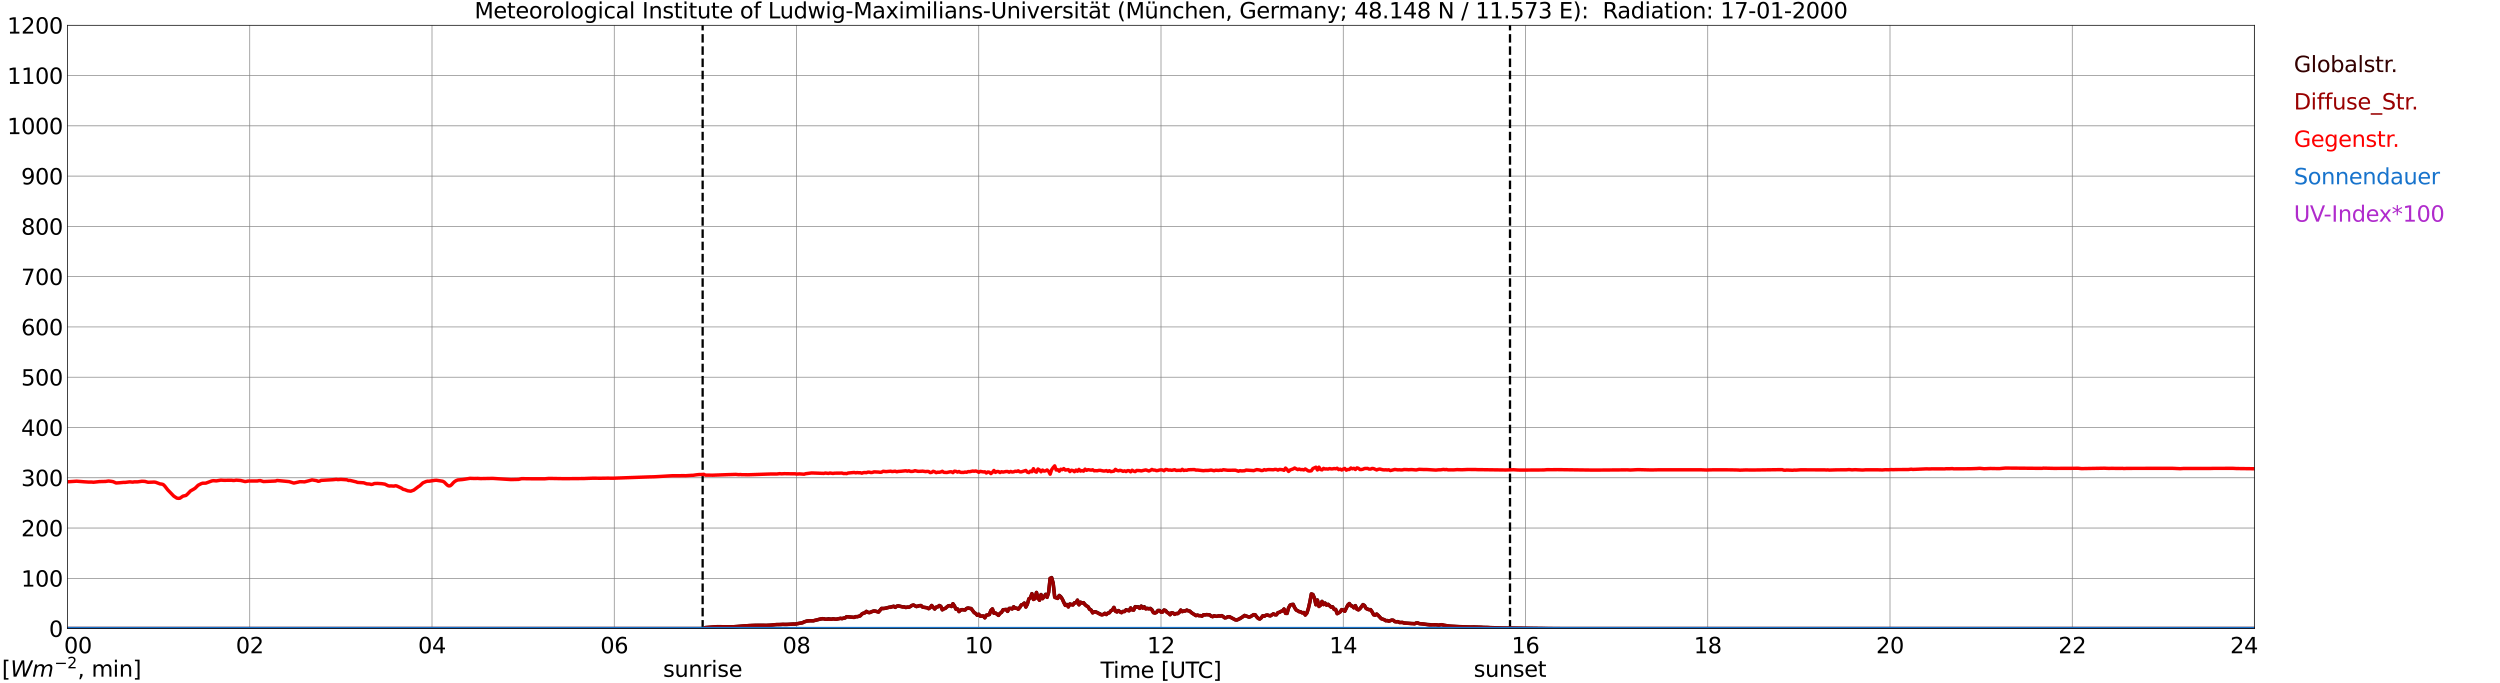 <?xml version="1.0" encoding="utf-8" standalone="no"?>
<!DOCTYPE svg PUBLIC "-//W3C//DTD SVG 1.1//EN"
  "http://www.w3.org/Graphics/SVG/1.1/DTD/svg11.dtd">
<svg xmlns:xlink="http://www.w3.org/1999/xlink" width="1085.4pt" height="296.64pt" viewBox="0 0 1085.4 296.64" xmlns="http://www.w3.org/2000/svg" version="1.1">
 <defs>
  <style type="text/css">*{stroke-linejoin: round; stroke-linecap: butt}</style>
 </defs>
 <g id="figure_1">
  <g id="patch_1">
   <path d="M 0 296.64 
L 1085.4 296.64 
L 1085.4 0 
L 0 0 
z
" style="fill: #ffffff"/>
  </g>
  <g id="axes_1">
   <g id="patch_2">
    <path d="M 29.306 272.909 
L 978.814 272.909 
L 978.814 10.976 
L 29.306 10.976 
z
" style="fill: #ffffff"/>
   </g>
   <g id="patch_3">
    <path d="M 978.814 272.909 
L 978.814 272.909 
L 978.814 10.976 
L 978.814 10.976 
z
" clip-path="url(#p6e00fc6c9f)" style="fill: #d3d3d3; opacity: 0.25; stroke: #d3d3d3; stroke-linejoin: miter"/>
   </g>
   <g id="matplotlib.axis_1">
    <g id="xtick_1">
     <g id="line2d_1">
      <path d="M 29.306 272.909 
L 29.306 10.976 
" clip-path="url(#p6e00fc6c9f)" style="fill: none; stroke: #808080; stroke-width: 0.3; stroke-linecap: square"/>
     </g>
     <g id="line2d_2"/>
     <g id="text_1">
      <!--    00 -->
      <g transform="translate(18.733 283.627) scale(0.095 -0.095)">
       <defs>
        <path id="DejaVuSans-20" transform="scale(0.016)"/>
        <path id="DejaVuSans-30" d="M 2034 4250 
Q 1547 4250 1301 3770 
Q 1056 3291 1056 2328 
Q 1056 1369 1301 889 
Q 1547 409 2034 409 
Q 2525 409 2770 889 
Q 3016 1369 3016 2328 
Q 3016 3291 2770 3770 
Q 2525 4250 2034 4250 
z
M 2034 4750 
Q 2819 4750 3233 4129 
Q 3647 3509 3647 2328 
Q 3647 1150 3233 529 
Q 2819 -91 2034 -91 
Q 1250 -91 836 529 
Q 422 1150 422 2328 
Q 422 3509 836 4129 
Q 1250 4750 2034 4750 
z
" transform="scale(0.016)"/>
       </defs>
       <use xlink:href="#DejaVuSans-20"/>
       <use xlink:href="#DejaVuSans-20" transform="translate(31.787 0)"/>
       <use xlink:href="#DejaVuSans-20" transform="translate(63.574 0)"/>
       <use xlink:href="#DejaVuSans-30" transform="translate(95.361 0)"/>
       <use xlink:href="#DejaVuSans-30" transform="translate(158.984 0)"/>
      </g>
     </g>
    </g>
    <g id="xtick_2">
     <g id="line2d_3">
      <path d="M 108.431 272.909 
L 108.431 10.976 
" clip-path="url(#p6e00fc6c9f)" style="fill: none; stroke: #808080; stroke-width: 0.3; stroke-linecap: square"/>
     </g>
     <g id="line2d_4"/>
     <g id="text_2">
      <!-- 02 -->
      <g transform="translate(102.387 283.627) scale(0.095 -0.095)">
       <defs>
        <path id="DejaVuSans-32" d="M 1228 531 
L 3431 531 
L 3431 0 
L 469 0 
L 469 531 
Q 828 903 1448 1529 
Q 2069 2156 2228 2338 
Q 2531 2678 2651 2914 
Q 2772 3150 2772 3378 
Q 2772 3750 2511 3984 
Q 2250 4219 1831 4219 
Q 1534 4219 1204 4116 
Q 875 4013 500 3803 
L 500 4441 
Q 881 4594 1212 4672 
Q 1544 4750 1819 4750 
Q 2544 4750 2975 4387 
Q 3406 4025 3406 3419 
Q 3406 3131 3298 2873 
Q 3191 2616 2906 2266 
Q 2828 2175 2409 1742 
Q 1991 1309 1228 531 
z
" transform="scale(0.016)"/>
       </defs>
       <use xlink:href="#DejaVuSans-30"/>
       <use xlink:href="#DejaVuSans-32" transform="translate(63.623 0)"/>
      </g>
     </g>
    </g>
    <g id="xtick_3">
     <g id="line2d_5">
      <path d="M 187.557 272.909 
L 187.557 10.976 
" clip-path="url(#p6e00fc6c9f)" style="fill: none; stroke: #808080; stroke-width: 0.3; stroke-linecap: square"/>
     </g>
     <g id="line2d_6"/>
     <g id="text_3">
      <!-- 04 -->
      <g transform="translate(181.513 283.627) scale(0.095 -0.095)">
       <defs>
        <path id="DejaVuSans-34" d="M 2419 4116 
L 825 1625 
L 2419 1625 
L 2419 4116 
z
M 2253 4666 
L 3047 4666 
L 3047 1625 
L 3713 1625 
L 3713 1100 
L 3047 1100 
L 3047 0 
L 2419 0 
L 2419 1100 
L 313 1100 
L 313 1709 
L 2253 4666 
z
" transform="scale(0.016)"/>
       </defs>
       <use xlink:href="#DejaVuSans-30"/>
       <use xlink:href="#DejaVuSans-34" transform="translate(63.623 0)"/>
      </g>
     </g>
    </g>
    <g id="xtick_4">
     <g id="line2d_7">
      <path d="M 266.683 272.909 
L 266.683 10.976 
" clip-path="url(#p6e00fc6c9f)" style="fill: none; stroke: #808080; stroke-width: 0.3; stroke-linecap: square"/>
     </g>
     <g id="line2d_8"/>
     <g id="text_4">
      <!-- 06 -->
      <g transform="translate(260.638 283.627) scale(0.095 -0.095)">
       <defs>
        <path id="DejaVuSans-36" d="M 2113 2584 
Q 1688 2584 1439 2293 
Q 1191 2003 1191 1497 
Q 1191 994 1439 701 
Q 1688 409 2113 409 
Q 2538 409 2786 701 
Q 3034 994 3034 1497 
Q 3034 2003 2786 2293 
Q 2538 2584 2113 2584 
z
M 3366 4563 
L 3366 3988 
Q 3128 4100 2886 4159 
Q 2644 4219 2406 4219 
Q 1781 4219 1451 3797 
Q 1122 3375 1075 2522 
Q 1259 2794 1537 2939 
Q 1816 3084 2150 3084 
Q 2853 3084 3261 2657 
Q 3669 2231 3669 1497 
Q 3669 778 3244 343 
Q 2819 -91 2113 -91 
Q 1303 -91 875 529 
Q 447 1150 447 2328 
Q 447 3434 972 4092 
Q 1497 4750 2381 4750 
Q 2619 4750 2861 4703 
Q 3103 4656 3366 4563 
z
" transform="scale(0.016)"/>
       </defs>
       <use xlink:href="#DejaVuSans-30"/>
       <use xlink:href="#DejaVuSans-36" transform="translate(63.623 0)"/>
      </g>
     </g>
    </g>
    <g id="xtick_5">
     <g id="line2d_9">
      <path d="M 345.808 272.909 
L 345.808 10.976 
" clip-path="url(#p6e00fc6c9f)" style="fill: none; stroke: #808080; stroke-width: 0.3; stroke-linecap: square"/>
     </g>
     <g id="line2d_10"/>
     <g id="text_5">
      <!-- 08 -->
      <g transform="translate(339.764 283.627) scale(0.095 -0.095)">
       <defs>
        <path id="DejaVuSans-38" d="M 2034 2216 
Q 1584 2216 1326 1975 
Q 1069 1734 1069 1313 
Q 1069 891 1326 650 
Q 1584 409 2034 409 
Q 2484 409 2743 651 
Q 3003 894 3003 1313 
Q 3003 1734 2745 1975 
Q 2488 2216 2034 2216 
z
M 1403 2484 
Q 997 2584 770 2862 
Q 544 3141 544 3541 
Q 544 4100 942 4425 
Q 1341 4750 2034 4750 
Q 2731 4750 3128 4425 
Q 3525 4100 3525 3541 
Q 3525 3141 3298 2862 
Q 3072 2584 2669 2484 
Q 3125 2378 3379 2068 
Q 3634 1759 3634 1313 
Q 3634 634 3220 271 
Q 2806 -91 2034 -91 
Q 1263 -91 848 271 
Q 434 634 434 1313 
Q 434 1759 690 2068 
Q 947 2378 1403 2484 
z
M 1172 3481 
Q 1172 3119 1398 2916 
Q 1625 2713 2034 2713 
Q 2441 2713 2670 2916 
Q 2900 3119 2900 3481 
Q 2900 3844 2670 4047 
Q 2441 4250 2034 4250 
Q 1625 4250 1398 4047 
Q 1172 3844 1172 3481 
z
" transform="scale(0.016)"/>
       </defs>
       <use xlink:href="#DejaVuSans-30"/>
       <use xlink:href="#DejaVuSans-38" transform="translate(63.623 0)"/>
      </g>
     </g>
    </g>
    <g id="xtick_6">
     <g id="line2d_11">
      <path d="M 424.934 272.909 
L 424.934 10.976 
" clip-path="url(#p6e00fc6c9f)" style="fill: none; stroke: #808080; stroke-width: 0.3; stroke-linecap: square"/>
     </g>
     <g id="line2d_12"/>
     <g id="text_6">
      <!-- 10 -->
      <g transform="translate(418.89 283.627) scale(0.095 -0.095)">
       <defs>
        <path id="DejaVuSans-31" d="M 794 531 
L 1825 531 
L 1825 4091 
L 703 3866 
L 703 4441 
L 1819 4666 
L 2450 4666 
L 2450 531 
L 3481 531 
L 3481 0 
L 794 0 
L 794 531 
z
" transform="scale(0.016)"/>
       </defs>
       <use xlink:href="#DejaVuSans-31"/>
       <use xlink:href="#DejaVuSans-30" transform="translate(63.623 0)"/>
      </g>
     </g>
    </g>
    <g id="xtick_7">
     <g id="line2d_13">
      <path d="M 504.06 272.909 
L 504.06 10.976 
" clip-path="url(#p6e00fc6c9f)" style="fill: none; stroke: #808080; stroke-width: 0.3; stroke-linecap: square"/>
     </g>
     <g id="line2d_14"/>
     <g id="text_7">
      <!-- 12 -->
      <g transform="translate(498.015 283.627) scale(0.095 -0.095)">
       <use xlink:href="#DejaVuSans-31"/>
       <use xlink:href="#DejaVuSans-32" transform="translate(63.623 0)"/>
      </g>
     </g>
    </g>
    <g id="xtick_8">
     <g id="line2d_15">
      <path d="M 583.185 272.909 
L 583.185 10.976 
" clip-path="url(#p6e00fc6c9f)" style="fill: none; stroke: #808080; stroke-width: 0.3; stroke-linecap: square"/>
     </g>
     <g id="line2d_16"/>
     <g id="text_8">
      <!-- 14 -->
      <g transform="translate(577.141 283.627) scale(0.095 -0.095)">
       <use xlink:href="#DejaVuSans-31"/>
       <use xlink:href="#DejaVuSans-34" transform="translate(63.623 0)"/>
      </g>
     </g>
    </g>
    <g id="xtick_9">
     <g id="line2d_17">
      <path d="M 662.311 272.909 
L 662.311 10.976 
" clip-path="url(#p6e00fc6c9f)" style="fill: none; stroke: #808080; stroke-width: 0.3; stroke-linecap: square"/>
     </g>
     <g id="line2d_18"/>
     <g id="text_9">
      <!-- 16 -->
      <g transform="translate(656.267 283.627) scale(0.095 -0.095)">
       <use xlink:href="#DejaVuSans-31"/>
       <use xlink:href="#DejaVuSans-36" transform="translate(63.623 0)"/>
      </g>
     </g>
    </g>
    <g id="xtick_10">
     <g id="line2d_19">
      <path d="M 741.437 272.909 
L 741.437 10.976 
" clip-path="url(#p6e00fc6c9f)" style="fill: none; stroke: #808080; stroke-width: 0.3; stroke-linecap: square"/>
     </g>
     <g id="line2d_20"/>
     <g id="text_10">
      <!-- 18 -->
      <g transform="translate(735.392 283.627) scale(0.095 -0.095)">
       <use xlink:href="#DejaVuSans-31"/>
       <use xlink:href="#DejaVuSans-38" transform="translate(63.623 0)"/>
      </g>
     </g>
    </g>
    <g id="xtick_11">
     <g id="line2d_21">
      <path d="M 820.562 272.909 
L 820.562 10.976 
" clip-path="url(#p6e00fc6c9f)" style="fill: none; stroke: #808080; stroke-width: 0.3; stroke-linecap: square"/>
     </g>
     <g id="line2d_22"/>
     <g id="text_11">
      <!-- 20 -->
      <g transform="translate(814.518 283.627) scale(0.095 -0.095)">
       <use xlink:href="#DejaVuSans-32"/>
       <use xlink:href="#DejaVuSans-30" transform="translate(63.623 0)"/>
      </g>
     </g>
    </g>
    <g id="xtick_12">
     <g id="line2d_23">
      <path d="M 899.688 272.909 
L 899.688 10.976 
" clip-path="url(#p6e00fc6c9f)" style="fill: none; stroke: #808080; stroke-width: 0.3; stroke-linecap: square"/>
     </g>
     <g id="line2d_24"/>
     <g id="text_12">
      <!-- 22 -->
      <g transform="translate(893.644 283.627) scale(0.095 -0.095)">
       <use xlink:href="#DejaVuSans-32"/>
       <use xlink:href="#DejaVuSans-32" transform="translate(63.623 0)"/>
      </g>
     </g>
    </g>
    <g id="xtick_13">
     <g id="line2d_25">
      <path d="M 978.814 272.909 
L 978.814 10.976 
" clip-path="url(#p6e00fc6c9f)" style="fill: none; stroke: #808080; stroke-width: 0.3; stroke-linecap: square"/>
     </g>
     <g id="line2d_26"/>
     <g id="text_13">
      <!-- 24    -->
      <g transform="translate(968.241 283.627) scale(0.095 -0.095)">
       <use xlink:href="#DejaVuSans-32"/>
       <use xlink:href="#DejaVuSans-34" transform="translate(63.623 0)"/>
       <use xlink:href="#DejaVuSans-20" transform="translate(127.246 0)"/>
       <use xlink:href="#DejaVuSans-20" transform="translate(159.033 0)"/>
       <use xlink:href="#DejaVuSans-20" transform="translate(190.82 0)"/>
      </g>
     </g>
    </g>
    <g id="text_14">
     <!-- Time [UTC] -->
     <g transform="translate(477.806 294.322) scale(0.095 -0.095)">
      <defs>
       <path id="DejaVuSans-54" d="M -19 4666 
L 3928 4666 
L 3928 4134 
L 2272 4134 
L 2272 0 
L 1638 0 
L 1638 4134 
L -19 4134 
L -19 4666 
z
" transform="scale(0.016)"/>
       <path id="DejaVuSans-69" d="M 603 3500 
L 1178 3500 
L 1178 0 
L 603 0 
L 603 3500 
z
M 603 4863 
L 1178 4863 
L 1178 4134 
L 603 4134 
L 603 4863 
z
" transform="scale(0.016)"/>
       <path id="DejaVuSans-6d" d="M 3328 2828 
Q 3544 3216 3844 3400 
Q 4144 3584 4550 3584 
Q 5097 3584 5394 3201 
Q 5691 2819 5691 2113 
L 5691 0 
L 5113 0 
L 5113 2094 
Q 5113 2597 4934 2840 
Q 4756 3084 4391 3084 
Q 3944 3084 3684 2787 
Q 3425 2491 3425 1978 
L 3425 0 
L 2847 0 
L 2847 2094 
Q 2847 2600 2669 2842 
Q 2491 3084 2119 3084 
Q 1678 3084 1418 2786 
Q 1159 2488 1159 1978 
L 1159 0 
L 581 0 
L 581 3500 
L 1159 3500 
L 1159 2956 
Q 1356 3278 1631 3431 
Q 1906 3584 2284 3584 
Q 2666 3584 2933 3390 
Q 3200 3197 3328 2828 
z
" transform="scale(0.016)"/>
       <path id="DejaVuSans-65" d="M 3597 1894 
L 3597 1613 
L 953 1613 
Q 991 1019 1311 708 
Q 1631 397 2203 397 
Q 2534 397 2845 478 
Q 3156 559 3463 722 
L 3463 178 
Q 3153 47 2828 -22 
Q 2503 -91 2169 -91 
Q 1331 -91 842 396 
Q 353 884 353 1716 
Q 353 2575 817 3079 
Q 1281 3584 2069 3584 
Q 2775 3584 3186 3129 
Q 3597 2675 3597 1894 
z
M 3022 2063 
Q 3016 2534 2758 2815 
Q 2500 3097 2075 3097 
Q 1594 3097 1305 2825 
Q 1016 2553 972 2059 
L 3022 2063 
z
" transform="scale(0.016)"/>
       <path id="DejaVuSans-5b" d="M 550 4863 
L 1875 4863 
L 1875 4416 
L 1125 4416 
L 1125 -397 
L 1875 -397 
L 1875 -844 
L 550 -844 
L 550 4863 
z
" transform="scale(0.016)"/>
       <path id="DejaVuSans-55" d="M 556 4666 
L 1191 4666 
L 1191 1831 
Q 1191 1081 1462 751 
Q 1734 422 2344 422 
Q 2950 422 3222 751 
Q 3494 1081 3494 1831 
L 3494 4666 
L 4128 4666 
L 4128 1753 
Q 4128 841 3676 375 
Q 3225 -91 2344 -91 
Q 1459 -91 1007 375 
Q 556 841 556 1753 
L 556 4666 
z
" transform="scale(0.016)"/>
       <path id="DejaVuSans-43" d="M 4122 4306 
L 4122 3641 
Q 3803 3938 3442 4084 
Q 3081 4231 2675 4231 
Q 1875 4231 1450 3742 
Q 1025 3253 1025 2328 
Q 1025 1406 1450 917 
Q 1875 428 2675 428 
Q 3081 428 3442 575 
Q 3803 722 4122 1019 
L 4122 359 
Q 3791 134 3420 21 
Q 3050 -91 2638 -91 
Q 1578 -91 968 557 
Q 359 1206 359 2328 
Q 359 3453 968 4101 
Q 1578 4750 2638 4750 
Q 3056 4750 3426 4639 
Q 3797 4528 4122 4306 
z
" transform="scale(0.016)"/>
       <path id="DejaVuSans-5d" d="M 1947 4863 
L 1947 -844 
L 622 -844 
L 622 -397 
L 1369 -397 
L 1369 4416 
L 622 4416 
L 622 4863 
L 1947 4863 
z
" transform="scale(0.016)"/>
      </defs>
      <use xlink:href="#DejaVuSans-54"/>
      <use xlink:href="#DejaVuSans-69" transform="translate(57.959 0)"/>
      <use xlink:href="#DejaVuSans-6d" transform="translate(85.742 0)"/>
      <use xlink:href="#DejaVuSans-65" transform="translate(183.154 0)"/>
      <use xlink:href="#DejaVuSans-20" transform="translate(244.678 0)"/>
      <use xlink:href="#DejaVuSans-5b" transform="translate(276.465 0)"/>
      <use xlink:href="#DejaVuSans-55" transform="translate(315.479 0)"/>
      <use xlink:href="#DejaVuSans-54" transform="translate(388.672 0)"/>
      <use xlink:href="#DejaVuSans-43" transform="translate(443.881 0)"/>
      <use xlink:href="#DejaVuSans-5d" transform="translate(513.705 0)"/>
     </g>
    </g>
   </g>
   <g id="matplotlib.axis_2">
    <g id="ytick_1">
     <g id="line2d_27">
      <path d="M 29.306 272.909 
L 978.814 272.909 
" clip-path="url(#p6e00fc6c9f)" style="fill: none; stroke: #808080; stroke-width: 0.3; stroke-linecap: square"/>
     </g>
     <g id="line2d_28"/>
     <g id="text_15">
      <!-- 0 -->
      <g transform="translate(21.261 276.518) scale(0.095 -0.095)">
       <use xlink:href="#DejaVuSans-30"/>
      </g>
     </g>
    </g>
    <g id="ytick_2">
     <g id="line2d_29">
      <path d="M 29.306 251.081 
L 978.814 251.081 
" clip-path="url(#p6e00fc6c9f)" style="fill: none; stroke: #808080; stroke-width: 0.3; stroke-linecap: square"/>
     </g>
     <g id="line2d_30"/>
     <g id="text_16">
      <!-- 100 -->
      <g transform="translate(9.173 254.69) scale(0.095 -0.095)">
       <use xlink:href="#DejaVuSans-31"/>
       <use xlink:href="#DejaVuSans-30" transform="translate(63.623 0)"/>
       <use xlink:href="#DejaVuSans-30" transform="translate(127.246 0)"/>
      </g>
     </g>
    </g>
    <g id="ytick_3">
     <g id="line2d_31">
      <path d="M 29.306 229.253 
L 978.814 229.253 
" clip-path="url(#p6e00fc6c9f)" style="fill: none; stroke: #808080; stroke-width: 0.3; stroke-linecap: square"/>
     </g>
     <g id="line2d_32"/>
     <g id="text_17">
      <!-- 200 -->
      <g transform="translate(9.173 232.863) scale(0.095 -0.095)">
       <use xlink:href="#DejaVuSans-32"/>
       <use xlink:href="#DejaVuSans-30" transform="translate(63.623 0)"/>
       <use xlink:href="#DejaVuSans-30" transform="translate(127.246 0)"/>
      </g>
     </g>
    </g>
    <g id="ytick_4">
     <g id="line2d_33">
      <path d="M 29.306 207.426 
L 978.814 207.426 
" clip-path="url(#p6e00fc6c9f)" style="fill: none; stroke: #808080; stroke-width: 0.3; stroke-linecap: square"/>
     </g>
     <g id="line2d_34"/>
     <g id="text_18">
      <!-- 300 -->
      <g transform="translate(9.173 211.035) scale(0.095 -0.095)">
       <defs>
        <path id="DejaVuSans-33" d="M 2597 2516 
Q 3050 2419 3304 2112 
Q 3559 1806 3559 1356 
Q 3559 666 3084 287 
Q 2609 -91 1734 -91 
Q 1441 -91 1130 -33 
Q 819 25 488 141 
L 488 750 
Q 750 597 1062 519 
Q 1375 441 1716 441 
Q 2309 441 2620 675 
Q 2931 909 2931 1356 
Q 2931 1769 2642 2001 
Q 2353 2234 1838 2234 
L 1294 2234 
L 1294 2753 
L 1863 2753 
Q 2328 2753 2575 2939 
Q 2822 3125 2822 3475 
Q 2822 3834 2567 4026 
Q 2313 4219 1838 4219 
Q 1578 4219 1281 4162 
Q 984 4106 628 3988 
L 628 4550 
Q 988 4650 1302 4700 
Q 1616 4750 1894 4750 
Q 2613 4750 3031 4423 
Q 3450 4097 3450 3541 
Q 3450 3153 3228 2886 
Q 3006 2619 2597 2516 
z
" transform="scale(0.016)"/>
       </defs>
       <use xlink:href="#DejaVuSans-33"/>
       <use xlink:href="#DejaVuSans-30" transform="translate(63.623 0)"/>
       <use xlink:href="#DejaVuSans-30" transform="translate(127.246 0)"/>
      </g>
     </g>
    </g>
    <g id="ytick_5">
     <g id="line2d_35">
      <path d="M 29.306 185.598 
L 978.814 185.598 
" clip-path="url(#p6e00fc6c9f)" style="fill: none; stroke: #808080; stroke-width: 0.3; stroke-linecap: square"/>
     </g>
     <g id="line2d_36"/>
     <g id="text_19">
      <!-- 400 -->
      <g transform="translate(9.173 189.207) scale(0.095 -0.095)">
       <use xlink:href="#DejaVuSans-34"/>
       <use xlink:href="#DejaVuSans-30" transform="translate(63.623 0)"/>
       <use xlink:href="#DejaVuSans-30" transform="translate(127.246 0)"/>
      </g>
     </g>
    </g>
    <g id="ytick_6">
     <g id="line2d_37">
      <path d="M 29.306 163.77 
L 978.814 163.77 
" clip-path="url(#p6e00fc6c9f)" style="fill: none; stroke: #808080; stroke-width: 0.3; stroke-linecap: square"/>
     </g>
     <g id="line2d_38"/>
     <g id="text_20">
      <!-- 500 -->
      <g transform="translate(9.173 167.379) scale(0.095 -0.095)">
       <defs>
        <path id="DejaVuSans-35" d="M 691 4666 
L 3169 4666 
L 3169 4134 
L 1269 4134 
L 1269 2991 
Q 1406 3038 1543 3061 
Q 1681 3084 1819 3084 
Q 2600 3084 3056 2656 
Q 3513 2228 3513 1497 
Q 3513 744 3044 326 
Q 2575 -91 1722 -91 
Q 1428 -91 1123 -41 
Q 819 9 494 109 
L 494 744 
Q 775 591 1075 516 
Q 1375 441 1709 441 
Q 2250 441 2565 725 
Q 2881 1009 2881 1497 
Q 2881 1984 2565 2268 
Q 2250 2553 1709 2553 
Q 1456 2553 1204 2497 
Q 953 2441 691 2322 
L 691 4666 
z
" transform="scale(0.016)"/>
       </defs>
       <use xlink:href="#DejaVuSans-35"/>
       <use xlink:href="#DejaVuSans-30" transform="translate(63.623 0)"/>
       <use xlink:href="#DejaVuSans-30" transform="translate(127.246 0)"/>
      </g>
     </g>
    </g>
    <g id="ytick_7">
     <g id="line2d_39">
      <path d="M 29.306 141.942 
L 978.814 141.942 
" clip-path="url(#p6e00fc6c9f)" style="fill: none; stroke: #808080; stroke-width: 0.3; stroke-linecap: square"/>
     </g>
     <g id="line2d_40"/>
     <g id="text_21">
      <!-- 600 -->
      <g transform="translate(9.173 145.551) scale(0.095 -0.095)">
       <use xlink:href="#DejaVuSans-36"/>
       <use xlink:href="#DejaVuSans-30" transform="translate(63.623 0)"/>
       <use xlink:href="#DejaVuSans-30" transform="translate(127.246 0)"/>
      </g>
     </g>
    </g>
    <g id="ytick_8">
     <g id="line2d_41">
      <path d="M 29.306 120.114 
L 978.814 120.114 
" clip-path="url(#p6e00fc6c9f)" style="fill: none; stroke: #808080; stroke-width: 0.3; stroke-linecap: square"/>
     </g>
     <g id="line2d_42"/>
     <g id="text_22">
      <!-- 700 -->
      <g transform="translate(9.173 123.724) scale(0.095 -0.095)">
       <defs>
        <path id="DejaVuSans-37" d="M 525 4666 
L 3525 4666 
L 3525 4397 
L 1831 0 
L 1172 0 
L 2766 4134 
L 525 4134 
L 525 4666 
z
" transform="scale(0.016)"/>
       </defs>
       <use xlink:href="#DejaVuSans-37"/>
       <use xlink:href="#DejaVuSans-30" transform="translate(63.623 0)"/>
       <use xlink:href="#DejaVuSans-30" transform="translate(127.246 0)"/>
      </g>
     </g>
    </g>
    <g id="ytick_9">
     <g id="line2d_43">
      <path d="M 29.306 98.287 
L 978.814 98.287 
" clip-path="url(#p6e00fc6c9f)" style="fill: none; stroke: #808080; stroke-width: 0.3; stroke-linecap: square"/>
     </g>
     <g id="line2d_44"/>
     <g id="text_23">
      <!-- 800 -->
      <g transform="translate(9.173 101.896) scale(0.095 -0.095)">
       <use xlink:href="#DejaVuSans-38"/>
       <use xlink:href="#DejaVuSans-30" transform="translate(63.623 0)"/>
       <use xlink:href="#DejaVuSans-30" transform="translate(127.246 0)"/>
      </g>
     </g>
    </g>
    <g id="ytick_10">
     <g id="line2d_45">
      <path d="M 29.306 76.459 
L 978.814 76.459 
" clip-path="url(#p6e00fc6c9f)" style="fill: none; stroke: #808080; stroke-width: 0.3; stroke-linecap: square"/>
     </g>
     <g id="line2d_46"/>
     <g id="text_24">
      <!-- 900 -->
      <g transform="translate(9.173 80.068) scale(0.095 -0.095)">
       <defs>
        <path id="DejaVuSans-39" d="M 703 97 
L 703 672 
Q 941 559 1184 500 
Q 1428 441 1663 441 
Q 2288 441 2617 861 
Q 2947 1281 2994 2138 
Q 2813 1869 2534 1725 
Q 2256 1581 1919 1581 
Q 1219 1581 811 2004 
Q 403 2428 403 3163 
Q 403 3881 828 4315 
Q 1253 4750 1959 4750 
Q 2769 4750 3195 4129 
Q 3622 3509 3622 2328 
Q 3622 1225 3098 567 
Q 2575 -91 1691 -91 
Q 1453 -91 1209 -44 
Q 966 3 703 97 
z
M 1959 2075 
Q 2384 2075 2632 2365 
Q 2881 2656 2881 3163 
Q 2881 3666 2632 3958 
Q 2384 4250 1959 4250 
Q 1534 4250 1286 3958 
Q 1038 3666 1038 3163 
Q 1038 2656 1286 2365 
Q 1534 2075 1959 2075 
z
" transform="scale(0.016)"/>
       </defs>
       <use xlink:href="#DejaVuSans-39"/>
       <use xlink:href="#DejaVuSans-30" transform="translate(63.623 0)"/>
       <use xlink:href="#DejaVuSans-30" transform="translate(127.246 0)"/>
      </g>
     </g>
    </g>
    <g id="ytick_11">
     <g id="line2d_47">
      <path d="M 29.306 54.631 
L 978.814 54.631 
" clip-path="url(#p6e00fc6c9f)" style="fill: none; stroke: #808080; stroke-width: 0.3; stroke-linecap: square"/>
     </g>
     <g id="line2d_48"/>
     <g id="text_25">
      <!-- 1000 -->
      <g transform="translate(3.128 58.24) scale(0.095 -0.095)">
       <use xlink:href="#DejaVuSans-31"/>
       <use xlink:href="#DejaVuSans-30" transform="translate(63.623 0)"/>
       <use xlink:href="#DejaVuSans-30" transform="translate(127.246 0)"/>
       <use xlink:href="#DejaVuSans-30" transform="translate(190.869 0)"/>
      </g>
     </g>
    </g>
    <g id="ytick_12">
     <g id="line2d_49">
      <path d="M 29.306 32.803 
L 978.814 32.803 
" clip-path="url(#p6e00fc6c9f)" style="fill: none; stroke: #808080; stroke-width: 0.3; stroke-linecap: square"/>
     </g>
     <g id="line2d_50"/>
     <g id="text_26">
      <!-- 1100 -->
      <g transform="translate(3.128 36.413) scale(0.095 -0.095)">
       <use xlink:href="#DejaVuSans-31"/>
       <use xlink:href="#DejaVuSans-31" transform="translate(63.623 0)"/>
       <use xlink:href="#DejaVuSans-30" transform="translate(127.246 0)"/>
       <use xlink:href="#DejaVuSans-30" transform="translate(190.869 0)"/>
      </g>
     </g>
    </g>
    <g id="ytick_13">
     <g id="line2d_51">
      <path d="M 29.306 10.976 
L 978.814 10.976 
" clip-path="url(#p6e00fc6c9f)" style="fill: none; stroke: #808080; stroke-width: 0.3; stroke-linecap: square"/>
     </g>
     <g id="line2d_52"/>
     <g id="text_27">
      <!-- 1200 -->
      <g transform="translate(3.128 14.585) scale(0.095 -0.095)">
       <use xlink:href="#DejaVuSans-31"/>
       <use xlink:href="#DejaVuSans-32" transform="translate(63.623 0)"/>
       <use xlink:href="#DejaVuSans-30" transform="translate(127.246 0)"/>
       <use xlink:href="#DejaVuSans-30" transform="translate(190.869 0)"/>
      </g>
     </g>
    </g>
   </g>
   <g id="line2d_53">
    <path d="M 305.059 272.909 
L 305.059 10.976 
" clip-path="url(#p6e00fc6c9f)" style="fill: none; stroke-dasharray: 3.7,1.6; stroke-dashoffset: 0; stroke: #000000"/>
   </g>
   <g id="line2d_54">
    <path d="M 655.585 272.909 
L 655.585 10.976 
" clip-path="url(#p6e00fc6c9f)" style="fill: none; stroke-dasharray: 3.7,1.6; stroke-dashoffset: 0; stroke: #000000"/>
   </g>
   <g id="line2d_55">
    <path d="M 29.306 272.909 
L 305.586 272.909 
L 306.246 272.455 
L 311.521 272.055 
L 316.136 272.134 
L 318.774 272.09 
L 323.39 271.724 
L 328.005 271.464 
L 329.983 271.451 
L 331.302 271.464 
L 332.621 271.497 
L 334.599 271.401 
L 336.577 271.195 
L 337.896 271.143 
L 342.512 271.038 
L 344.49 270.912 
L 345.149 270.944 
L 348.446 270.355 
L 349.105 269.986 
L 350.424 269.589 
L 351.743 269.48 
L 353.062 269.519 
L 357.018 268.602 
L 357.677 268.626 
L 358.337 268.827 
L 358.996 268.796 
L 359.655 268.644 
L 360.974 268.823 
L 361.634 268.648 
L 362.952 268.831 
L 364.93 268.436 
L 365.59 268.578 
L 366.249 268.345 
L 366.909 268.273 
L 367.568 267.736 
L 370.865 268.022 
L 371.524 267.683 
L 372.184 267.729 
L 373.502 267.354 
L 374.162 266.596 
L 374.821 266.208 
L 375.481 266.053 
L 376.14 265.431 
L 376.799 265.808 
L 377.459 265.972 
L 378.777 265.431 
L 379.437 265.228 
L 380.096 265.306 
L 381.415 265.697 
L 382.734 264.152 
L 384.053 264.125 
L 388.009 263.191 
L 388.668 263.68 
L 389.328 263.191 
L 389.987 263.025 
L 391.965 263.484 
L 392.624 263.486 
L 393.284 263.748 
L 393.943 263.558 
L 394.603 263.612 
L 395.262 263.307 
L 395.921 262.866 
L 396.581 262.669 
L 397.899 263.329 
L 399.218 262.947 
L 399.878 262.903 
L 400.537 263.562 
L 402.515 263.872 
L 403.175 264.228 
L 403.834 263.826 
L 404.493 262.881 
L 405.812 264.409 
L 406.471 263.582 
L 407.131 263.475 
L 407.79 262.879 
L 408.45 263.217 
L 409.109 264.726 
L 409.768 264.293 
L 410.428 264.117 
L 411.746 263.001 
L 412.406 262.916 
L 413.065 263.287 
L 413.725 262.098 
L 414.384 263.051 
L 415.043 264.442 
L 415.703 264.355 
L 416.362 265.496 
L 417.022 264.857 
L 417.681 264.651 
L 419 264.813 
L 419.659 264.143 
L 420.318 263.953 
L 420.978 264.127 
L 421.637 264.182 
L 422.956 265.957 
L 423.615 266.317 
L 424.275 267.081 
L 424.934 266.684 
L 425.593 267.489 
L 426.912 267.452 
L 427.572 268.22 
L 428.231 267.1 
L 429.55 266.801 
L 430.209 265.014 
L 430.869 264.35 
L 431.528 266.181 
L 432.187 266.129 
L 433.506 267.153 
L 434.165 266.284 
L 434.825 265.872 
L 435.484 264.728 
L 436.803 264.555 
L 437.462 265.42 
L 438.122 264.143 
L 438.781 264.095 
L 439.44 264.355 
L 440.1 263.416 
L 440.759 264.027 
L 441.419 264.018 
L 442.078 264.44 
L 442.737 263.713 
L 443.397 262.619 
L 444.056 262.401 
L 444.716 261.79 
L 445.375 263.479 
L 446.034 262.327 
L 446.694 259.98 
L 447.353 259.55 
L 448.012 257.723 
L 448.672 260.085 
L 449.331 259.917 
L 449.991 257.223 
L 450.65 259.496 
L 451.309 260.57 
L 451.969 258.105 
L 452.628 259.803 
L 453.287 259.061 
L 453.947 257.994 
L 454.606 259.275 
L 455.266 257.208 
L 455.925 251.136 
L 456.584 250.749 
L 457.244 253.067 
L 457.903 259.09 
L 458.563 259.496 
L 459.222 259.675 
L 459.881 258.5 
L 460.541 259.029 
L 461.2 260.028 
L 462.519 262.783 
L 463.178 262.399 
L 463.838 263.42 
L 464.497 262.213 
L 465.816 262.565 
L 466.475 261.707 
L 467.134 261.661 
L 467.794 260.53 
L 468.453 262.523 
L 469.113 261.403 
L 469.772 261.781 
L 470.431 261.646 
L 471.091 262.449 
L 471.75 263.043 
L 472.409 263.383 
L 473.069 264.492 
L 473.728 264.787 
L 474.388 266.009 
L 475.047 265.599 
L 475.706 265.607 
L 478.344 266.893 
L 479.003 266.756 
L 479.663 266.269 
L 480.322 266.745 
L 480.981 266.166 
L 481.641 265.989 
L 482.3 265.129 
L 482.96 264.846 
L 483.619 263.697 
L 484.278 265.284 
L 484.938 265.625 
L 485.597 265.068 
L 486.256 265.59 
L 486.916 265.948 
L 487.575 265.428 
L 488.235 265.45 
L 488.894 264.723 
L 490.213 265.11 
L 490.872 263.916 
L 491.532 264.68 
L 492.191 264.837 
L 492.85 263.372 
L 493.51 263.484 
L 494.169 263.453 
L 494.828 264.055 
L 495.488 263.095 
L 496.147 263.903 
L 496.807 263.414 
L 497.466 264.25 
L 498.125 264.064 
L 498.785 264.269 
L 499.444 264.112 
L 500.103 264.671 
L 500.763 265.887 
L 501.422 266.081 
L 502.082 265.839 
L 502.741 265.007 
L 503.4 265.014 
L 504.06 265.673 
L 504.719 265.651 
L 505.379 264.817 
L 506.038 265.022 
L 506.697 265.819 
L 507.357 266.168 
L 508.016 266.863 
L 508.675 266.005 
L 509.335 266.14 
L 509.994 266.651 
L 510.654 266.326 
L 511.313 266.369 
L 511.972 265.869 
L 512.632 264.85 
L 513.291 265.476 
L 513.95 265.247 
L 514.61 265.221 
L 515.269 264.852 
L 515.929 265.182 
L 516.588 265.297 
L 517.247 265.95 
L 519.226 267.247 
L 519.885 267.015 
L 520.544 267.286 
L 521.204 267.264 
L 521.863 267.491 
L 522.522 266.906 
L 523.182 266.943 
L 523.841 266.819 
L 525.16 266.932 
L 525.819 267.454 
L 526.479 267.709 
L 527.138 267.343 
L 527.797 267.539 
L 528.457 267.552 
L 529.116 267.36 
L 529.776 267.456 
L 530.435 267.277 
L 531.094 267.688 
L 531.754 268.238 
L 532.413 268.142 
L 533.073 267.788 
L 533.732 267.718 
L 536.369 269.106 
L 537.029 269.168 
L 538.348 268.596 
L 540.326 267.207 
L 542.304 267.91 
L 542.963 267.699 
L 544.282 266.845 
L 544.941 266.893 
L 545.601 267.788 
L 546.26 268.471 
L 546.919 268.764 
L 547.579 268.244 
L 548.238 267.362 
L 548.898 267.546 
L 549.557 267.142 
L 550.216 266.993 
L 551.535 267.378 
L 552.854 266.494 
L 553.513 266.878 
L 554.173 266.895 
L 554.832 265.968 
L 555.491 265.845 
L 556.151 265.415 
L 556.81 265.201 
L 557.47 264.409 
L 558.129 266.201 
L 558.788 266.326 
L 559.448 263.955 
L 560.107 262.715 
L 560.766 262.447 
L 561.426 262.331 
L 562.085 263.741 
L 562.745 264.767 
L 564.063 265.505 
L 564.723 265.616 
L 565.382 266.057 
L 566.042 265.913 
L 566.701 266.969 
L 567.36 266.219 
L 568.02 264.278 
L 568.679 261.46 
L 569.338 257.869 
L 569.998 258.07 
L 570.657 259.581 
L 571.317 262.484 
L 571.976 260.458 
L 572.635 263.137 
L 573.295 262.739 
L 573.954 261.076 
L 574.613 262.442 
L 575.273 261.757 
L 575.932 262.669 
L 576.592 262.329 
L 577.91 263.505 
L 578.57 263.433 
L 579.229 264.509 
L 579.889 264.527 
L 580.548 266.376 
L 581.207 266.059 
L 581.867 265.607 
L 582.526 264.647 
L 583.185 264.85 
L 583.845 265.374 
L 585.164 262.661 
L 585.823 262.012 
L 586.482 262.892 
L 587.142 263.095 
L 587.801 263.809 
L 588.46 262.931 
L 589.12 264.424 
L 589.779 264.704 
L 590.439 264.21 
L 591.757 262.473 
L 592.417 262.872 
L 593.076 264.088 
L 594.395 264.686 
L 595.054 264.651 
L 595.714 265.579 
L 596.373 266.836 
L 597.032 267.059 
L 597.692 266.572 
L 598.351 267.133 
L 599.67 268.572 
L 600.989 269.017 
L 601.648 269.453 
L 602.307 269.395 
L 602.967 269.659 
L 604.286 269.189 
L 604.945 269.283 
L 605.604 269.857 
L 606.264 269.94 
L 606.923 269.855 
L 607.582 270.244 
L 608.901 270.215 
L 609.561 270.46 
L 612.858 270.702 
L 613.517 270.695 
L 614.176 270.807 
L 614.836 270.473 
L 615.495 270.423 
L 616.154 270.719 
L 618.792 271.023 
L 621.429 271.256 
L 623.408 271.239 
L 624.726 271.42 
L 625.386 271.25 
L 626.045 271.208 
L 626.705 271.422 
L 628.683 271.752 
L 630.001 271.863 
L 635.276 272.119 
L 638.573 272.241 
L 639.892 272.188 
L 652.42 272.667 
L 655.058 272.664 
L 659.674 272.734 
L 664.949 272.802 
L 672.861 272.909 
L 978.154 272.909 
L 978.154 272.909 
" clip-path="url(#p6e00fc6c9f)" style="fill: none; stroke: #330000; stroke-width: 1.5; stroke-linecap: square"/>
   </g>
   <g id="line2d_56">
    <path d="M 29.306 272.909 
L 305.586 272.909 
L 306.246 272.492 
L 310.861 272.121 
L 315.477 272.14 
L 317.455 272.145 
L 320.093 272.014 
L 325.368 271.573 
L 331.302 271.507 
L 332.621 271.538 
L 334.599 271.433 
L 335.918 271.313 
L 337.236 271.156 
L 338.555 271.184 
L 339.874 271.06 
L 341.193 271.16 
L 344.49 270.953 
L 345.149 270.97 
L 348.446 270.383 
L 349.105 270.017 
L 350.424 269.632 
L 351.743 269.528 
L 353.062 269.541 
L 356.359 268.676 
L 357.677 268.665 
L 358.337 268.873 
L 360.315 268.831 
L 360.974 268.866 
L 361.634 268.694 
L 362.952 268.882 
L 364.93 268.48 
L 365.59 268.609 
L 366.249 268.386 
L 366.909 268.294 
L 367.568 267.773 
L 370.865 268.078 
L 371.524 267.736 
L 372.184 267.784 
L 373.502 267.389 
L 374.162 266.611 
L 374.821 266.271 
L 375.481 266.099 
L 376.14 265.472 
L 376.799 265.882 
L 377.459 266.02 
L 378.777 265.472 
L 379.437 265.313 
L 380.096 265.38 
L 381.415 265.762 
L 382.734 264.176 
L 383.393 264.258 
L 384.712 264.036 
L 386.031 263.641 
L 386.69 263.695 
L 388.009 263.252 
L 388.668 263.704 
L 389.328 263.217 
L 389.987 263.078 
L 391.965 263.536 
L 392.624 263.525 
L 393.284 263.772 
L 393.943 263.588 
L 394.603 263.652 
L 395.262 263.313 
L 395.921 262.846 
L 396.581 262.682 
L 397.899 263.359 
L 399.218 262.953 
L 399.878 262.927 
L 400.537 263.577 
L 402.515 263.885 
L 403.175 264.282 
L 403.834 263.839 
L 404.493 262.894 
L 405.812 264.385 
L 406.471 263.593 
L 407.131 263.51 
L 407.79 262.916 
L 408.45 263.281 
L 409.109 264.78 
L 409.768 264.363 
L 410.428 264.127 
L 411.087 263.505 
L 411.746 263.056 
L 412.406 262.982 
L 413.065 263.335 
L 413.725 262.137 
L 414.384 263.132 
L 415.043 264.533 
L 415.703 264.424 
L 416.362 265.551 
L 417.022 264.883 
L 417.681 264.73 
L 419 264.843 
L 419.659 264.173 
L 420.318 264.018 
L 421.637 264.25 
L 422.956 265.992 
L 423.615 266.398 
L 424.275 267.133 
L 424.934 266.694 
L 425.593 267.509 
L 426.912 267.454 
L 427.572 268.231 
L 428.231 267.079 
L 428.89 267.011 
L 429.55 266.806 
L 430.209 265.003 
L 430.869 264.403 
L 431.528 266.275 
L 432.187 266.131 
L 433.506 267.181 
L 434.165 266.295 
L 434.825 265.878 
L 435.484 264.776 
L 436.803 264.667 
L 437.462 265.444 
L 438.122 264.191 
L 438.781 264.215 
L 439.44 264.394 
L 440.1 263.503 
L 440.759 264.103 
L 441.419 264.069 
L 442.078 264.544 
L 442.737 263.778 
L 443.397 262.652 
L 444.056 262.449 
L 444.716 261.921 
L 445.375 263.591 
L 446.034 262.294 
L 446.694 259.982 
L 447.353 259.581 
L 448.012 257.815 
L 448.672 260.288 
L 449.331 259.873 
L 449.991 257.23 
L 450.65 259.731 
L 451.309 260.613 
L 451.969 258.243 
L 452.628 259.965 
L 453.287 259.159 
L 453.947 258.175 
L 454.606 259.365 
L 455.266 257.221 
L 455.925 251.077 
L 456.584 250.909 
L 457.244 253.401 
L 457.903 259.395 
L 459.222 259.836 
L 459.881 258.579 
L 460.541 259.238 
L 461.2 260.12 
L 461.859 261.681 
L 462.519 262.857 
L 463.178 262.565 
L 463.838 263.547 
L 464.497 262.246 
L 465.156 262.597 
L 465.816 262.7 
L 466.475 261.777 
L 467.134 261.761 
L 467.794 260.618 
L 468.453 262.624 
L 469.113 261.515 
L 469.772 261.868 
L 470.431 261.716 
L 471.091 262.628 
L 472.409 263.543 
L 473.069 264.61 
L 473.728 264.926 
L 474.388 266.12 
L 475.047 265.673 
L 475.706 265.708 
L 476.366 266.016 
L 477.685 266.758 
L 478.344 266.985 
L 479.003 266.795 
L 479.663 266.323 
L 480.322 266.841 
L 480.981 266.205 
L 481.641 266.077 
L 482.3 265.197 
L 482.96 264.865 
L 483.619 263.75 
L 484.278 265.407 
L 484.938 265.721 
L 485.597 265.156 
L 486.256 265.699 
L 486.916 266.024 
L 487.575 265.485 
L 488.235 265.54 
L 488.894 264.837 
L 490.213 265.225 
L 490.872 264.021 
L 491.532 264.841 
L 492.191 264.902 
L 492.85 263.47 
L 493.51 263.645 
L 494.169 263.625 
L 494.828 264.156 
L 495.488 263.243 
L 496.147 264.049 
L 496.807 263.571 
L 497.466 264.396 
L 498.125 264.23 
L 498.785 264.396 
L 499.444 264.234 
L 500.103 264.87 
L 500.763 266.037 
L 501.422 266.221 
L 502.082 265.922 
L 502.741 265.138 
L 503.4 265.125 
L 504.06 265.775 
L 504.719 265.769 
L 505.379 264.902 
L 506.038 265.151 
L 506.697 265.937 
L 507.357 266.262 
L 508.016 266.921 
L 508.675 266.07 
L 509.335 266.223 
L 509.994 266.745 
L 510.654 266.395 
L 511.313 266.428 
L 511.972 265.909 
L 512.632 264.898 
L 513.291 265.581 
L 513.95 265.33 
L 514.61 265.276 
L 515.269 264.909 
L 515.929 265.23 
L 516.588 265.385 
L 517.247 266.029 
L 519.226 267.279 
L 519.885 267.096 
L 520.544 267.33 
L 521.204 267.317 
L 521.863 267.53 
L 522.522 266.948 
L 523.182 266.987 
L 523.841 266.863 
L 525.16 266.983 
L 525.819 267.52 
L 526.479 267.742 
L 527.138 267.358 
L 527.797 267.57 
L 528.457 267.585 
L 529.116 267.369 
L 529.776 267.487 
L 530.435 267.303 
L 531.754 268.262 
L 532.413 268.135 
L 533.073 267.814 
L 533.732 267.74 
L 536.369 269.139 
L 537.029 269.194 
L 539.007 268.144 
L 539.666 267.749 
L 540.326 267.21 
L 542.304 267.934 
L 542.963 267.696 
L 544.282 266.847 
L 544.941 266.926 
L 545.601 267.832 
L 546.26 268.513 
L 546.919 268.762 
L 547.579 268.225 
L 548.238 267.373 
L 548.898 267.568 
L 549.557 267.133 
L 550.216 267.024 
L 550.876 267.275 
L 551.535 267.391 
L 552.854 266.546 
L 553.513 266.921 
L 554.173 266.939 
L 554.832 265.981 
L 555.491 265.865 
L 556.151 265.45 
L 556.81 265.243 
L 557.47 264.446 
L 558.129 266.317 
L 558.788 266.323 
L 559.448 263.907 
L 560.107 262.744 
L 560.766 262.532 
L 561.426 262.482 
L 562.085 263.887 
L 562.745 264.902 
L 563.404 265.197 
L 564.063 265.651 
L 564.723 265.712 
L 565.382 266.127 
L 566.042 266.007 
L 566.701 267.041 
L 567.36 266.227 
L 568.02 264.263 
L 568.679 261.399 
L 569.338 257.876 
L 569.998 258.134 
L 570.657 259.734 
L 571.317 262.61 
L 571.976 260.631 
L 572.635 263.346 
L 573.295 262.835 
L 573.954 261.185 
L 574.613 262.51 
L 575.273 261.923 
L 575.932 262.763 
L 576.592 262.425 
L 577.91 263.643 
L 578.57 263.569 
L 579.229 264.614 
L 579.889 264.669 
L 580.548 266.467 
L 581.867 265.669 
L 582.526 264.688 
L 583.185 264.909 
L 583.845 265.409 
L 585.164 262.715 
L 585.823 262.098 
L 586.482 263.023 
L 587.142 263.224 
L 587.801 263.946 
L 588.46 263.032 
L 589.12 264.523 
L 589.779 264.828 
L 590.439 264.3 
L 591.757 262.567 
L 592.417 262.999 
L 593.076 264.21 
L 593.736 264.54 
L 594.395 264.739 
L 595.054 264.789 
L 595.714 265.721 
L 596.373 266.954 
L 597.032 267.103 
L 597.692 266.636 
L 598.351 267.212 
L 599.67 268.62 
L 600.989 269.082 
L 601.648 269.521 
L 602.307 269.453 
L 602.967 269.726 
L 604.286 269.24 
L 604.945 269.347 
L 605.604 269.921 
L 606.264 269.988 
L 606.923 269.91 
L 607.582 270.298 
L 608.901 270.248 
L 609.561 270.508 
L 612.858 270.735 
L 614.176 270.826 
L 614.836 270.497 
L 615.495 270.453 
L 616.154 270.765 
L 618.133 270.92 
L 620.111 271.298 
L 620.77 271.372 
L 622.089 271.272 
L 622.748 271.339 
L 623.408 271.272 
L 624.726 271.449 
L 625.386 271.278 
L 626.045 271.237 
L 626.705 271.449 
L 628.023 271.63 
L 629.342 271.865 
L 633.958 272.136 
L 636.595 272.226 
L 637.914 272.237 
L 643.189 272.35 
L 643.848 272.44 
L 645.827 272.431 
L 647.805 272.59 
L 652.42 272.688 
L 655.058 272.699 
L 678.796 272.909 
L 978.154 272.909 
L 978.154 272.909 
" clip-path="url(#p6e00fc6c9f)" style="fill: none; stroke: #990000; stroke-width: 1.5; stroke-linecap: square"/>
   </g>
   <g id="line2d_57">
    <path d="M 29.306 209.18 
L 33.262 208.916 
L 36.559 209.176 
L 38.537 209.301 
L 39.856 209.287 
L 40.515 209.375 
L 43.153 209.095 
L 45.79 209.03 
L 47.109 208.836 
L 48.428 209.001 
L 49.087 209.119 
L 50.406 209.693 
L 51.725 209.61 
L 53.703 209.423 
L 54.362 209.438 
L 56.34 209.196 
L 57.659 209.333 
L 58.319 209.194 
L 59.637 209.22 
L 61.615 208.949 
L 62.934 209.01 
L 64.253 209.386 
L 65.572 209.346 
L 66.89 209.292 
L 67.55 209.37 
L 69.528 210.104 
L 70.187 210.167 
L 70.847 210.361 
L 71.506 211.001 
L 72.825 212.679 
L 75.462 215.404 
L 76.781 216.266 
L 77.441 216.355 
L 78.1 216.316 
L 79.419 215.412 
L 80.737 215.1 
L 81.397 214.515 
L 82.716 213.144 
L 84.034 212.396 
L 84.694 211.981 
L 86.013 210.678 
L 87.331 210.006 
L 87.991 209.776 
L 89.309 209.774 
L 91.947 208.807 
L 92.606 208.692 
L 93.925 208.783 
L 95.903 208.456 
L 97.222 208.543 
L 100.519 208.497 
L 101.178 208.602 
L 101.838 208.585 
L 102.497 208.454 
L 104.475 208.6 
L 106.453 209.089 
L 107.772 208.847 
L 111.728 208.833 
L 112.388 208.685 
L 113.047 208.659 
L 114.366 209.071 
L 119.641 208.844 
L 120.3 208.604 
L 125.575 209.104 
L 127.553 209.735 
L 129.532 209.301 
L 130.191 209.13 
L 131.51 209.167 
L 132.169 209.218 
L 134.147 208.726 
L 135.466 208.349 
L 137.444 208.672 
L 138.104 208.96 
L 138.763 208.875 
L 139.422 208.567 
L 144.697 208.259 
L 146.016 208.109 
L 146.676 208.229 
L 147.994 208.128 
L 150.632 208.314 
L 151.291 208.606 
L 151.951 208.569 
L 154.588 209.2 
L 155.247 209.449 
L 157.885 209.61 
L 159.204 210.062 
L 160.523 210.158 
L 161.182 210.346 
L 161.841 210.222 
L 162.501 209.934 
L 163.819 209.881 
L 165.798 209.999 
L 167.116 210.204 
L 168.435 210.861 
L 169.094 211.005 
L 169.754 210.968 
L 171.073 211.053 
L 171.732 210.874 
L 172.391 211.049 
L 174.37 211.97 
L 175.029 212.442 
L 175.688 212.573 
L 177.007 213.081 
L 178.326 213.262 
L 179.645 212.786 
L 181.623 211.296 
L 182.282 210.876 
L 183.601 209.65 
L 184.92 209.087 
L 185.579 208.921 
L 186.238 208.934 
L 188.876 208.532 
L 189.535 208.513 
L 192.173 208.934 
L 192.832 209.266 
L 194.151 210.591 
L 194.81 210.979 
L 195.47 210.9 
L 196.129 210.366 
L 196.788 209.597 
L 197.448 209.019 
L 198.107 208.633 
L 198.767 208.384 
L 200.745 208.2 
L 202.063 208.008 
L 204.042 207.674 
L 206.02 207.746 
L 207.339 207.707 
L 208.657 207.788 
L 213.932 207.696 
L 221.845 208.214 
L 225.142 208.131 
L 226.461 207.814 
L 231.076 207.873 
L 236.351 207.888 
L 238.329 207.714 
L 244.923 207.825 
L 253.495 207.762 
L 254.814 207.709 
L 257.451 207.611 
L 260.748 207.644 
L 262.067 207.611 
L 264.045 207.591 
L 266.023 207.626 
L 281.849 207.05 
L 283.827 207.006 
L 285.805 206.902 
L 290.42 206.627 
L 291.739 206.552 
L 295.036 206.546 
L 296.355 206.507 
L 297.674 206.537 
L 300.311 206.367 
L 300.971 206.349 
L 302.289 206.155 
L 303.608 206.018 
L 304.927 206.002 
L 305.586 205.926 
L 306.246 206.28 
L 309.543 206.304 
L 316.136 206.066 
L 317.455 206.029 
L 319.433 205.963 
L 320.752 206.087 
L 321.411 206.029 
L 322.071 206.098 
L 323.39 206.094 
L 324.708 206.129 
L 332.621 205.854 
L 334.599 205.791 
L 337.236 205.806 
L 338.555 205.638 
L 339.215 205.727 
L 340.533 205.653 
L 343.171 205.695 
L 345.149 205.695 
L 345.808 205.828 
L 347.127 205.74 
L 349.105 205.887 
L 349.765 205.666 
L 352.402 205.339 
L 357.677 205.533 
L 358.337 205.369 
L 359.655 205.546 
L 360.315 205.361 
L 361.634 205.548 
L 362.293 205.435 
L 365.59 205.391 
L 366.249 205.599 
L 366.909 205.555 
L 367.568 205.633 
L 368.227 205.365 
L 370.865 205.125 
L 371.524 205.297 
L 372.184 205.162 
L 372.843 205.256 
L 373.502 205.225 
L 374.162 205.454 
L 374.821 205.201 
L 375.481 205.151 
L 376.14 205.219 
L 376.799 204.981 
L 377.459 204.994 
L 378.118 205.164 
L 378.777 205.107 
L 379.437 204.869 
L 381.415 204.955 
L 382.074 205.055 
L 382.734 205.005 
L 383.393 204.605 
L 384.712 204.752 
L 386.69 204.57 
L 387.349 204.739 
L 388.668 204.573 
L 389.328 204.835 
L 389.987 204.673 
L 391.306 204.594 
L 393.284 204.389 
L 393.943 204.57 
L 394.603 204.381 
L 395.262 204.658 
L 395.921 204.684 
L 396.581 204.588 
L 397.24 204.348 
L 398.559 204.638 
L 399.878 204.608 
L 400.537 204.544 
L 401.856 204.747 
L 402.515 204.66 
L 403.175 204.701 
L 403.834 205.182 
L 404.493 205.066 
L 405.153 204.614 
L 405.812 204.828 
L 406.471 205.201 
L 407.131 205.009 
L 407.79 205.048 
L 408.45 204.902 
L 409.109 204.608 
L 409.768 205.066 
L 411.087 205.145 
L 412.406 204.845 
L 413.065 204.828 
L 413.725 205.197 
L 414.384 204.57 
L 415.043 204.662 
L 415.703 204.974 
L 416.362 204.71 
L 417.022 205.081 
L 418.34 205.11 
L 419 204.942 
L 419.659 205.051 
L 420.318 204.743 
L 420.978 204.789 
L 422.297 204.514 
L 422.956 204.586 
L 423.615 204.483 
L 424.275 204.669 
L 424.934 205.044 
L 425.593 204.649 
L 426.912 204.893 
L 427.572 204.83 
L 428.231 205.352 
L 428.89 204.909 
L 429.55 205.007 
L 430.209 205.605 
L 430.869 205.062 
L 431.528 204.265 
L 432.187 205.088 
L 432.847 204.715 
L 433.506 204.732 
L 434.165 205.153 
L 434.825 204.802 
L 435.484 204.961 
L 436.803 204.706 
L 437.462 204.712 
L 438.122 205.005 
L 438.781 204.686 
L 439.44 204.933 
L 440.1 204.852 
L 440.759 204.586 
L 441.419 204.686 
L 442.078 204.409 
L 442.737 204.848 
L 443.397 204.883 
L 444.716 204.461 
L 445.375 204.25 
L 446.034 204.998 
L 446.694 205.186 
L 447.353 204.546 
L 448.012 204.802 
L 448.672 203.483 
L 449.331 204.653 
L 449.991 204.996 
L 450.65 203.63 
L 451.309 204.029 
L 451.969 204.83 
L 452.628 204.082 
L 453.287 204.538 
L 453.947 204.418 
L 454.606 204.04 
L 455.266 204.64 
L 455.925 205.869 
L 456.584 203.942 
L 457.244 203.005 
L 457.903 202.265 
L 458.563 204.057 
L 459.222 203.924 
L 459.881 204.586 
L 460.541 203.737 
L 461.2 203.92 
L 461.859 203.446 
L 462.519 204.084 
L 463.838 203.883 
L 464.497 204.728 
L 465.156 204.16 
L 465.816 204.287 
L 466.475 204.793 
L 467.134 204.09 
L 467.794 204.592 
L 468.453 203.789 
L 469.113 204.529 
L 469.772 204.298 
L 470.431 204.551 
L 471.091 203.686 
L 471.75 204.204 
L 472.409 203.913 
L 473.728 204.13 
L 474.388 203.951 
L 475.047 204.396 
L 475.706 204.335 
L 476.366 204.389 
L 477.025 204.223 
L 477.685 204.197 
L 479.003 204.481 
L 479.663 204.479 
L 480.322 204.309 
L 480.981 204.664 
L 481.641 204.352 
L 482.3 204.767 
L 483.619 204.542 
L 484.278 203.785 
L 484.938 204.239 
L 485.597 204.426 
L 486.256 204.195 
L 486.916 204.346 
L 487.575 204.632 
L 488.235 204.407 
L 488.894 204.723 
L 489.553 204.311 
L 490.213 204.359 
L 490.872 204.841 
L 491.532 204.154 
L 492.191 204.551 
L 492.85 204.745 
L 493.51 204.254 
L 494.828 204.319 
L 495.488 204.453 
L 496.807 204.147 
L 497.466 204.012 
L 498.785 204.481 
L 499.444 204.23 
L 500.103 203.815 
L 500.763 204.088 
L 501.422 204.099 
L 502.082 204.341 
L 502.741 204.271 
L 503.4 204.062 
L 504.06 204.003 
L 504.719 204.057 
L 505.379 204.376 
L 506.038 203.837 
L 506.697 203.872 
L 507.357 204.125 
L 508.016 204.057 
L 508.675 204.204 
L 509.994 203.92 
L 510.654 204.256 
L 511.972 204.178 
L 512.632 204.278 
L 513.291 203.769 
L 513.95 204.263 
L 514.61 204.116 
L 515.269 204.182 
L 515.929 203.944 
L 518.566 203.868 
L 519.226 204.103 
L 519.885 204.068 
L 522.522 204.363 
L 523.182 204.267 
L 524.501 204.26 
L 525.819 204.073 
L 527.138 204.381 
L 527.797 204.145 
L 529.116 204.25 
L 529.776 204.112 
L 530.435 204.204 
L 531.094 203.933 
L 533.073 204.178 
L 536.369 204.134 
L 537.688 204.584 
L 538.348 204.33 
L 539.007 204.448 
L 540.326 204.389 
L 540.985 204.088 
L 543.623 204.267 
L 544.282 204.343 
L 545.601 203.881 
L 546.919 204.049 
L 547.579 204.304 
L 548.238 204.263 
L 548.898 203.898 
L 549.557 204.106 
L 550.216 203.924 
L 550.876 203.868 
L 552.854 203.959 
L 553.513 203.785 
L 554.173 203.826 
L 554.832 204.108 
L 555.491 203.8 
L 556.81 203.937 
L 557.47 204.195 
L 558.129 203.226 
L 558.788 203.861 
L 559.448 204.682 
L 560.107 204.049 
L 561.426 203.59 
L 562.085 203.197 
L 563.404 203.883 
L 564.063 203.645 
L 564.723 203.916 
L 565.382 203.852 
L 566.042 204.018 
L 566.701 203.61 
L 568.02 204.448 
L 568.679 204.501 
L 569.338 204.387 
L 569.998 203.424 
L 571.317 202.842 
L 571.976 204.025 
L 572.635 202.829 
L 573.295 203.833 
L 573.954 204.005 
L 574.613 203.361 
L 575.273 203.621 
L 575.932 203.569 
L 576.592 203.669 
L 577.251 203.418 
L 577.91 203.586 
L 578.57 203.566 
L 579.229 203.429 
L 579.889 203.521 
L 580.548 203.298 
L 581.207 203.879 
L 581.867 203.671 
L 582.526 204.066 
L 583.185 203.651 
L 583.845 203.383 
L 584.504 204.125 
L 585.164 203.826 
L 585.823 203.839 
L 586.482 203.187 
L 587.142 203.527 
L 587.801 203.339 
L 588.46 203.833 
L 589.12 203.145 
L 589.779 203.318 
L 590.439 203.863 
L 591.098 203.857 
L 591.757 203.7 
L 592.417 203.407 
L 593.736 203.366 
L 594.395 203.667 
L 595.054 203.66 
L 595.714 203.381 
L 596.373 203.459 
L 597.692 204.033 
L 598.351 203.767 
L 599.011 203.63 
L 600.329 203.948 
L 600.989 204.016 
L 601.648 203.959 
L 602.307 204.049 
L 602.967 203.942 
L 603.626 204.3 
L 605.604 203.815 
L 606.923 203.996 
L 607.582 203.953 
L 608.242 204.033 
L 608.901 203.996 
L 609.561 203.846 
L 610.879 203.885 
L 611.539 203.942 
L 612.858 203.87 
L 614.836 204.036 
L 616.154 203.763 
L 618.133 203.857 
L 619.451 203.852 
L 623.408 204.088 
L 624.726 203.957 
L 625.386 203.983 
L 626.705 203.8 
L 627.364 203.909 
L 628.023 203.837 
L 628.683 203.994 
L 630.001 203.985 
L 631.32 203.988 
L 632.639 203.883 
L 634.617 203.955 
L 637.255 203.835 
L 640.552 203.852 
L 641.87 203.918 
L 643.189 203.913 
L 653.739 204.051 
L 657.036 203.944 
L 659.014 204.062 
L 660.333 204.09 
L 670.224 204.033 
L 671.542 203.92 
L 674.18 203.924 
L 676.158 203.894 
L 691.983 204.095 
L 693.302 204.084 
L 703.193 204.014 
L 706.49 203.981 
L 707.808 204.064 
L 711.105 203.894 
L 717.04 204.036 
L 719.677 203.979 
L 738.799 203.977 
L 740.777 204.049 
L 744.074 203.961 
L 747.371 203.964 
L 751.327 203.988 
L 754.624 204.051 
L 755.284 204.123 
L 757.921 204.023 
L 760.559 204.066 
L 773.746 203.894 
L 774.406 204.106 
L 775.065 204.147 
L 775.725 204.06 
L 778.362 204.164 
L 779.021 204.066 
L 779.681 204.114 
L 781.659 203.975 
L 792.209 203.992 
L 792.868 204.053 
L 793.528 204.001 
L 794.187 204.086 
L 797.484 203.983 
L 801.44 203.975 
L 802.759 203.876 
L 804.078 203.996 
L 805.397 203.916 
L 808.694 204.068 
L 810.012 203.966 
L 812.65 203.968 
L 814.628 203.957 
L 817.265 204.027 
L 818.584 203.922 
L 819.903 203.961 
L 821.222 203.874 
L 821.881 203.924 
L 823.2 203.872 
L 827.156 203.861 
L 828.475 203.857 
L 829.794 203.7 
L 830.453 203.806 
L 836.388 203.558 
L 837.706 203.599 
L 839.025 203.549 
L 844.3 203.579 
L 844.959 203.488 
L 846.278 203.518 
L 847.597 203.442 
L 848.256 203.549 
L 855.51 203.507 
L 858.147 203.414 
L 859.466 203.32 
L 861.444 203.51 
L 862.763 203.455 
L 864.082 203.394 
L 868.038 203.462 
L 869.357 203.326 
L 870.675 203.213 
L 886.5 203.346 
L 887.16 203.252 
L 891.775 203.355 
L 902.326 203.309 
L 903.644 203.453 
L 913.535 203.28 
L 915.513 203.363 
L 916.832 203.335 
L 920.129 203.37 
L 921.448 203.339 
L 922.107 203.418 
L 923.426 203.352 
L 943.207 203.331 
L 945.845 203.451 
L 946.504 203.49 
L 947.823 203.4 
L 953.757 203.398 
L 957.714 203.396 
L 959.692 203.39 
L 961.01 203.344 
L 962.989 203.346 
L 969.582 203.339 
L 970.901 203.416 
L 978.154 203.503 
L 978.154 203.503 
" clip-path="url(#p6e00fc6c9f)" style="fill: none; stroke: #ff0000; stroke-width: 1.5; stroke-linecap: square"/>
   </g>
   <g id="line2d_58">
    <path d="M 29.306 272.909 
L 978.154 272.909 
L 978.154 272.909 
" clip-path="url(#p6e00fc6c9f)" style="fill: none; stroke: #1773cc; stroke-width: 1.5; stroke-linecap: square"/>
   </g>
   <g id="line2d_59">
    <path d="M 0 0 
" clip-path="url(#p6e00fc6c9f)" style="fill: none; stroke: #b02bcc; stroke-width: 1.5; stroke-linecap: square"/>
   </g>
   <g id="patch_4">
    <path d="M 29.306 272.909 
L 29.306 10.976 
" style="fill: none; stroke: #000000; stroke-width: 0.3; stroke-linejoin: miter; stroke-linecap: square"/>
   </g>
   <g id="patch_5">
    <path d="M 978.814 272.909 
L 978.814 10.976 
" style="fill: none; stroke: #000000; stroke-width: 0.3; stroke-linejoin: miter; stroke-linecap: square"/>
   </g>
   <g id="patch_6">
    <path d="M 29.306 272.909 
L 978.814 272.909 
" style="fill: none; stroke: #000000; stroke-width: 0.3; stroke-linejoin: miter; stroke-linecap: square"/>
   </g>
   <g id="patch_7">
    <path d="M 29.306 10.976 
L 978.814 10.976 
" style="fill: none; stroke: #000000; stroke-width: 0.3; stroke-linejoin: miter; stroke-linecap: square"/>
   </g>
   <g id="text_28">
    <!-- sunrise -->
    <g transform="translate(287.894 293.863) scale(0.095 -0.095)">
     <defs>
      <path id="DejaVuSans-73" d="M 2834 3397 
L 2834 2853 
Q 2591 2978 2328 3040 
Q 2066 3103 1784 3103 
Q 1356 3103 1142 2972 
Q 928 2841 928 2578 
Q 928 2378 1081 2264 
Q 1234 2150 1697 2047 
L 1894 2003 
Q 2506 1872 2764 1633 
Q 3022 1394 3022 966 
Q 3022 478 2636 193 
Q 2250 -91 1575 -91 
Q 1294 -91 989 -36 
Q 684 19 347 128 
L 347 722 
Q 666 556 975 473 
Q 1284 391 1588 391 
Q 1994 391 2212 530 
Q 2431 669 2431 922 
Q 2431 1156 2273 1281 
Q 2116 1406 1581 1522 
L 1381 1569 
Q 847 1681 609 1914 
Q 372 2147 372 2553 
Q 372 3047 722 3315 
Q 1072 3584 1716 3584 
Q 2034 3584 2315 3537 
Q 2597 3491 2834 3397 
z
" transform="scale(0.016)"/>
      <path id="DejaVuSans-75" d="M 544 1381 
L 544 3500 
L 1119 3500 
L 1119 1403 
Q 1119 906 1312 657 
Q 1506 409 1894 409 
Q 2359 409 2629 706 
Q 2900 1003 2900 1516 
L 2900 3500 
L 3475 3500 
L 3475 0 
L 2900 0 
L 2900 538 
Q 2691 219 2414 64 
Q 2138 -91 1772 -91 
Q 1169 -91 856 284 
Q 544 659 544 1381 
z
M 1991 3584 
L 1991 3584 
z
" transform="scale(0.016)"/>
      <path id="DejaVuSans-6e" d="M 3513 2113 
L 3513 0 
L 2938 0 
L 2938 2094 
Q 2938 2591 2744 2837 
Q 2550 3084 2163 3084 
Q 1697 3084 1428 2787 
Q 1159 2491 1159 1978 
L 1159 0 
L 581 0 
L 581 3500 
L 1159 3500 
L 1159 2956 
Q 1366 3272 1645 3428 
Q 1925 3584 2291 3584 
Q 2894 3584 3203 3211 
Q 3513 2838 3513 2113 
z
" transform="scale(0.016)"/>
      <path id="DejaVuSans-72" d="M 2631 2963 
Q 2534 3019 2420 3045 
Q 2306 3072 2169 3072 
Q 1681 3072 1420 2755 
Q 1159 2438 1159 1844 
L 1159 0 
L 581 0 
L 581 3500 
L 1159 3500 
L 1159 2956 
Q 1341 3275 1631 3429 
Q 1922 3584 2338 3584 
Q 2397 3584 2469 3576 
Q 2541 3569 2628 3553 
L 2631 2963 
z
" transform="scale(0.016)"/>
     </defs>
     <use xlink:href="#DejaVuSans-73"/>
     <use xlink:href="#DejaVuSans-75" transform="translate(52.1 0)"/>
     <use xlink:href="#DejaVuSans-6e" transform="translate(115.479 0)"/>
     <use xlink:href="#DejaVuSans-72" transform="translate(178.857 0)"/>
     <use xlink:href="#DejaVuSans-69" transform="translate(219.971 0)"/>
     <use xlink:href="#DejaVuSans-73" transform="translate(247.754 0)"/>
     <use xlink:href="#DejaVuSans-65" transform="translate(299.854 0)"/>
    </g>
   </g>
   <g id="text_29">
    <!-- sunset -->
    <g transform="translate(639.831 293.863) scale(0.095 -0.095)">
     <defs>
      <path id="DejaVuSans-74" d="M 1172 4494 
L 1172 3500 
L 2356 3500 
L 2356 3053 
L 1172 3053 
L 1172 1153 
Q 1172 725 1289 603 
Q 1406 481 1766 481 
L 2356 481 
L 2356 0 
L 1766 0 
Q 1100 0 847 248 
Q 594 497 594 1153 
L 594 3053 
L 172 3053 
L 172 3500 
L 594 3500 
L 594 4494 
L 1172 4494 
z
" transform="scale(0.016)"/>
     </defs>
     <use xlink:href="#DejaVuSans-73"/>
     <use xlink:href="#DejaVuSans-75" transform="translate(52.1 0)"/>
     <use xlink:href="#DejaVuSans-6e" transform="translate(115.479 0)"/>
     <use xlink:href="#DejaVuSans-73" transform="translate(178.857 0)"/>
     <use xlink:href="#DejaVuSans-65" transform="translate(230.957 0)"/>
     <use xlink:href="#DejaVuSans-74" transform="translate(292.48 0)"/>
    </g>
   </g>
   <g id="text_30">
    <!-- [$Wm^{-2}$, min] -->
    <g transform="translate(0.821 293.863) scale(0.095 -0.095)">
     <defs>
      <path id="DejaVuSans-Oblique-57" d="M 616 4666 
L 1228 4666 
L 1453 697 
L 3213 4666 
L 3916 4666 
L 4147 697 
L 5888 4666 
L 6528 4666 
L 4453 0 
L 3659 0 
L 3444 3891 
L 1697 0 
L 903 0 
L 616 4666 
z
" transform="scale(0.016)"/>
      <path id="DejaVuSans-Oblique-6d" d="M 5747 2113 
L 5338 0 
L 4763 0 
L 5166 2094 
Q 5191 2228 5203 2325 
Q 5216 2422 5216 2491 
Q 5216 2772 5059 2928 
Q 4903 3084 4622 3084 
Q 4203 3084 3875 2770 
Q 3547 2456 3450 1953 
L 3066 0 
L 2491 0 
L 2900 2094 
Q 2925 2209 2937 2307 
Q 2950 2406 2950 2484 
Q 2950 2769 2794 2926 
Q 2638 3084 2363 3084 
Q 1938 3084 1609 2770 
Q 1281 2456 1184 1953 
L 800 0 
L 225 0 
L 909 3500 
L 1484 3500 
L 1375 2956 
Q 1609 3263 1923 3423 
Q 2238 3584 2597 3584 
Q 2978 3584 3223 3384 
Q 3469 3184 3519 2828 
Q 3781 3197 4126 3390 
Q 4472 3584 4856 3584 
Q 5306 3584 5551 3325 
Q 5797 3066 5797 2591 
Q 5797 2488 5784 2364 
Q 5772 2241 5747 2113 
z
" transform="scale(0.016)"/>
      <path id="DejaVuSans-2212" d="M 678 2272 
L 4684 2272 
L 4684 1741 
L 678 1741 
L 678 2272 
z
" transform="scale(0.016)"/>
      <path id="DejaVuSans-2c" d="M 750 794 
L 1409 794 
L 1409 256 
L 897 -744 
L 494 -744 
L 750 256 
L 750 794 
z
" transform="scale(0.016)"/>
     </defs>
     <use xlink:href="#DejaVuSans-5b" transform="translate(0 0.766)"/>
     <use xlink:href="#DejaVuSans-Oblique-57" transform="translate(39.014 0.766)"/>
     <use xlink:href="#DejaVuSans-Oblique-6d" transform="translate(137.891 0.766)"/>
     <use xlink:href="#DejaVuSans-2212" transform="translate(239.953 39.047) scale(0.7)"/>
     <use xlink:href="#DejaVuSans-32" transform="translate(298.605 39.047) scale(0.7)"/>
     <use xlink:href="#DejaVuSans-2c" transform="translate(345.875 0.766)"/>
     <use xlink:href="#DejaVuSans-20" transform="translate(377.663 0.766)"/>
     <use xlink:href="#DejaVuSans-6d" transform="translate(409.45 0.766)"/>
     <use xlink:href="#DejaVuSans-69" transform="translate(506.862 0.766)"/>
     <use xlink:href="#DejaVuSans-6e" transform="translate(534.645 0.766)"/>
     <use xlink:href="#DejaVuSans-5d" transform="translate(598.024 0.766)"/>
    </g>
   </g>
   <g id="text_31">
    <!-- Globalstr. -->
    <g style="fill: #330000" transform="translate(995.905 31.291) scale(0.095 -0.095)">
     <defs>
      <path id="DejaVuSans-47" d="M 3809 666 
L 3809 1919 
L 2778 1919 
L 2778 2438 
L 4434 2438 
L 4434 434 
Q 4069 175 3628 42 
Q 3188 -91 2688 -91 
Q 1594 -91 976 548 
Q 359 1188 359 2328 
Q 359 3472 976 4111 
Q 1594 4750 2688 4750 
Q 3144 4750 3555 4637 
Q 3966 4525 4313 4306 
L 4313 3634 
Q 3963 3931 3569 4081 
Q 3175 4231 2741 4231 
Q 1884 4231 1454 3753 
Q 1025 3275 1025 2328 
Q 1025 1384 1454 906 
Q 1884 428 2741 428 
Q 3075 428 3337 486 
Q 3600 544 3809 666 
z
" transform="scale(0.016)"/>
      <path id="DejaVuSans-6c" d="M 603 4863 
L 1178 4863 
L 1178 0 
L 603 0 
L 603 4863 
z
" transform="scale(0.016)"/>
      <path id="DejaVuSans-6f" d="M 1959 3097 
Q 1497 3097 1228 2736 
Q 959 2375 959 1747 
Q 959 1119 1226 758 
Q 1494 397 1959 397 
Q 2419 397 2687 759 
Q 2956 1122 2956 1747 
Q 2956 2369 2687 2733 
Q 2419 3097 1959 3097 
z
M 1959 3584 
Q 2709 3584 3137 3096 
Q 3566 2609 3566 1747 
Q 3566 888 3137 398 
Q 2709 -91 1959 -91 
Q 1206 -91 779 398 
Q 353 888 353 1747 
Q 353 2609 779 3096 
Q 1206 3584 1959 3584 
z
" transform="scale(0.016)"/>
      <path id="DejaVuSans-62" d="M 3116 1747 
Q 3116 2381 2855 2742 
Q 2594 3103 2138 3103 
Q 1681 3103 1420 2742 
Q 1159 2381 1159 1747 
Q 1159 1113 1420 752 
Q 1681 391 2138 391 
Q 2594 391 2855 752 
Q 3116 1113 3116 1747 
z
M 1159 2969 
Q 1341 3281 1617 3432 
Q 1894 3584 2278 3584 
Q 2916 3584 3314 3078 
Q 3713 2572 3713 1747 
Q 3713 922 3314 415 
Q 2916 -91 2278 -91 
Q 1894 -91 1617 61 
Q 1341 213 1159 525 
L 1159 0 
L 581 0 
L 581 4863 
L 1159 4863 
L 1159 2969 
z
" transform="scale(0.016)"/>
      <path id="DejaVuSans-61" d="M 2194 1759 
Q 1497 1759 1228 1600 
Q 959 1441 959 1056 
Q 959 750 1161 570 
Q 1363 391 1709 391 
Q 2188 391 2477 730 
Q 2766 1069 2766 1631 
L 2766 1759 
L 2194 1759 
z
M 3341 1997 
L 3341 0 
L 2766 0 
L 2766 531 
Q 2569 213 2275 61 
Q 1981 -91 1556 -91 
Q 1019 -91 701 211 
Q 384 513 384 1019 
Q 384 1609 779 1909 
Q 1175 2209 1959 2209 
L 2766 2209 
L 2766 2266 
Q 2766 2663 2505 2880 
Q 2244 3097 1772 3097 
Q 1472 3097 1187 3025 
Q 903 2953 641 2809 
L 641 3341 
Q 956 3463 1253 3523 
Q 1550 3584 1831 3584 
Q 2591 3584 2966 3190 
Q 3341 2797 3341 1997 
z
" transform="scale(0.016)"/>
      <path id="DejaVuSans-2e" d="M 684 794 
L 1344 794 
L 1344 0 
L 684 0 
L 684 794 
z
" transform="scale(0.016)"/>
     </defs>
     <use xlink:href="#DejaVuSans-47"/>
     <use xlink:href="#DejaVuSans-6c" transform="translate(77.49 0)"/>
     <use xlink:href="#DejaVuSans-6f" transform="translate(105.273 0)"/>
     <use xlink:href="#DejaVuSans-62" transform="translate(166.455 0)"/>
     <use xlink:href="#DejaVuSans-61" transform="translate(229.932 0)"/>
     <use xlink:href="#DejaVuSans-6c" transform="translate(291.211 0)"/>
     <use xlink:href="#DejaVuSans-73" transform="translate(318.994 0)"/>
     <use xlink:href="#DejaVuSans-74" transform="translate(371.094 0)"/>
     <use xlink:href="#DejaVuSans-72" transform="translate(410.303 0)"/>
     <use xlink:href="#DejaVuSans-2e" transform="translate(442.291 0)"/>
    </g>
   </g>
   <g id="text_32">
    <!-- Diffuse_Str. -->
    <g style="fill: #990000" transform="translate(995.905 47.531) scale(0.095 -0.095)">
     <defs>
      <path id="DejaVuSans-44" d="M 1259 4147 
L 1259 519 
L 2022 519 
Q 2988 519 3436 956 
Q 3884 1394 3884 2338 
Q 3884 3275 3436 3711 
Q 2988 4147 2022 4147 
L 1259 4147 
z
M 628 4666 
L 1925 4666 
Q 3281 4666 3915 4102 
Q 4550 3538 4550 2338 
Q 4550 1131 3912 565 
Q 3275 0 1925 0 
L 628 0 
L 628 4666 
z
" transform="scale(0.016)"/>
      <path id="DejaVuSans-66" d="M 2375 4863 
L 2375 4384 
L 1825 4384 
Q 1516 4384 1395 4259 
Q 1275 4134 1275 3809 
L 1275 3500 
L 2222 3500 
L 2222 3053 
L 1275 3053 
L 1275 0 
L 697 0 
L 697 3053 
L 147 3053 
L 147 3500 
L 697 3500 
L 697 3744 
Q 697 4328 969 4595 
Q 1241 4863 1831 4863 
L 2375 4863 
z
" transform="scale(0.016)"/>
      <path id="DejaVuSans-5f" d="M 3263 -1063 
L 3263 -1509 
L -63 -1509 
L -63 -1063 
L 3263 -1063 
z
" transform="scale(0.016)"/>
      <path id="DejaVuSans-53" d="M 3425 4513 
L 3425 3897 
Q 3066 4069 2747 4153 
Q 2428 4238 2131 4238 
Q 1616 4238 1336 4038 
Q 1056 3838 1056 3469 
Q 1056 3159 1242 3001 
Q 1428 2844 1947 2747 
L 2328 2669 
Q 3034 2534 3370 2195 
Q 3706 1856 3706 1288 
Q 3706 609 3251 259 
Q 2797 -91 1919 -91 
Q 1588 -91 1214 -16 
Q 841 59 441 206 
L 441 856 
Q 825 641 1194 531 
Q 1563 422 1919 422 
Q 2459 422 2753 634 
Q 3047 847 3047 1241 
Q 3047 1584 2836 1778 
Q 2625 1972 2144 2069 
L 1759 2144 
Q 1053 2284 737 2584 
Q 422 2884 422 3419 
Q 422 4038 858 4394 
Q 1294 4750 2059 4750 
Q 2388 4750 2728 4690 
Q 3069 4631 3425 4513 
z
" transform="scale(0.016)"/>
     </defs>
     <use xlink:href="#DejaVuSans-44"/>
     <use xlink:href="#DejaVuSans-69" transform="translate(77.002 0)"/>
     <use xlink:href="#DejaVuSans-66" transform="translate(104.785 0)"/>
     <use xlink:href="#DejaVuSans-66" transform="translate(139.99 0)"/>
     <use xlink:href="#DejaVuSans-75" transform="translate(175.195 0)"/>
     <use xlink:href="#DejaVuSans-73" transform="translate(238.574 0)"/>
     <use xlink:href="#DejaVuSans-65" transform="translate(290.674 0)"/>
     <use xlink:href="#DejaVuSans-5f" transform="translate(352.197 0)"/>
     <use xlink:href="#DejaVuSans-53" transform="translate(402.197 0)"/>
     <use xlink:href="#DejaVuSans-74" transform="translate(465.674 0)"/>
     <use xlink:href="#DejaVuSans-72" transform="translate(504.883 0)"/>
     <use xlink:href="#DejaVuSans-2e" transform="translate(536.871 0)"/>
    </g>
   </g>
   <g id="text_33">
    <!-- Gegenstr. -->
    <g style="fill: #ff0000" transform="translate(995.905 63.771) scale(0.095 -0.095)">
     <defs>
      <path id="DejaVuSans-67" d="M 2906 1791 
Q 2906 2416 2648 2759 
Q 2391 3103 1925 3103 
Q 1463 3103 1205 2759 
Q 947 2416 947 1791 
Q 947 1169 1205 825 
Q 1463 481 1925 481 
Q 2391 481 2648 825 
Q 2906 1169 2906 1791 
z
M 3481 434 
Q 3481 -459 3084 -895 
Q 2688 -1331 1869 -1331 
Q 1566 -1331 1297 -1286 
Q 1028 -1241 775 -1147 
L 775 -588 
Q 1028 -725 1275 -790 
Q 1522 -856 1778 -856 
Q 2344 -856 2625 -561 
Q 2906 -266 2906 331 
L 2906 616 
Q 2728 306 2450 153 
Q 2172 0 1784 0 
Q 1141 0 747 490 
Q 353 981 353 1791 
Q 353 2603 747 3093 
Q 1141 3584 1784 3584 
Q 2172 3584 2450 3431 
Q 2728 3278 2906 2969 
L 2906 3500 
L 3481 3500 
L 3481 434 
z
" transform="scale(0.016)"/>
     </defs>
     <use xlink:href="#DejaVuSans-47"/>
     <use xlink:href="#DejaVuSans-65" transform="translate(77.49 0)"/>
     <use xlink:href="#DejaVuSans-67" transform="translate(139.014 0)"/>
     <use xlink:href="#DejaVuSans-65" transform="translate(202.49 0)"/>
     <use xlink:href="#DejaVuSans-6e" transform="translate(264.014 0)"/>
     <use xlink:href="#DejaVuSans-73" transform="translate(327.393 0)"/>
     <use xlink:href="#DejaVuSans-74" transform="translate(379.492 0)"/>
     <use xlink:href="#DejaVuSans-72" transform="translate(418.701 0)"/>
     <use xlink:href="#DejaVuSans-2e" transform="translate(450.689 0)"/>
    </g>
   </g>
   <g id="text_34">
    <!-- Sonnendauer -->
    <g style="fill: #1773cc" transform="translate(995.905 80.01) scale(0.095 -0.095)">
     <defs>
      <path id="DejaVuSans-64" d="M 2906 2969 
L 2906 4863 
L 3481 4863 
L 3481 0 
L 2906 0 
L 2906 525 
Q 2725 213 2448 61 
Q 2172 -91 1784 -91 
Q 1150 -91 751 415 
Q 353 922 353 1747 
Q 353 2572 751 3078 
Q 1150 3584 1784 3584 
Q 2172 3584 2448 3432 
Q 2725 3281 2906 2969 
z
M 947 1747 
Q 947 1113 1208 752 
Q 1469 391 1925 391 
Q 2381 391 2643 752 
Q 2906 1113 2906 1747 
Q 2906 2381 2643 2742 
Q 2381 3103 1925 3103 
Q 1469 3103 1208 2742 
Q 947 2381 947 1747 
z
" transform="scale(0.016)"/>
     </defs>
     <use xlink:href="#DejaVuSans-53"/>
     <use xlink:href="#DejaVuSans-6f" transform="translate(63.477 0)"/>
     <use xlink:href="#DejaVuSans-6e" transform="translate(124.658 0)"/>
     <use xlink:href="#DejaVuSans-6e" transform="translate(188.037 0)"/>
     <use xlink:href="#DejaVuSans-65" transform="translate(251.416 0)"/>
     <use xlink:href="#DejaVuSans-6e" transform="translate(312.939 0)"/>
     <use xlink:href="#DejaVuSans-64" transform="translate(376.318 0)"/>
     <use xlink:href="#DejaVuSans-61" transform="translate(439.795 0)"/>
     <use xlink:href="#DejaVuSans-75" transform="translate(501.074 0)"/>
     <use xlink:href="#DejaVuSans-65" transform="translate(564.453 0)"/>
     <use xlink:href="#DejaVuSans-72" transform="translate(625.977 0)"/>
    </g>
   </g>
   <g id="text_35">
    <!-- UV-Index*100 -->
    <g style="fill: #b02bcc" transform="translate(995.905 96.25) scale(0.095 -0.095)">
     <defs>
      <path id="DejaVuSans-56" d="M 1831 0 
L 50 4666 
L 709 4666 
L 2188 738 
L 3669 4666 
L 4325 4666 
L 2547 0 
L 1831 0 
z
" transform="scale(0.016)"/>
      <path id="DejaVuSans-2d" d="M 313 2009 
L 1997 2009 
L 1997 1497 
L 313 1497 
L 313 2009 
z
" transform="scale(0.016)"/>
      <path id="DejaVuSans-49" d="M 628 4666 
L 1259 4666 
L 1259 0 
L 628 0 
L 628 4666 
z
" transform="scale(0.016)"/>
      <path id="DejaVuSans-78" d="M 3513 3500 
L 2247 1797 
L 3578 0 
L 2900 0 
L 1881 1375 
L 863 0 
L 184 0 
L 1544 1831 
L 300 3500 
L 978 3500 
L 1906 2253 
L 2834 3500 
L 3513 3500 
z
" transform="scale(0.016)"/>
      <path id="DejaVuSans-2a" d="M 3009 3897 
L 1888 3291 
L 3009 2681 
L 2828 2375 
L 1778 3009 
L 1778 1831 
L 1422 1831 
L 1422 3009 
L 372 2375 
L 191 2681 
L 1313 3291 
L 191 3897 
L 372 4206 
L 1422 3572 
L 1422 4750 
L 1778 4750 
L 1778 3572 
L 2828 4206 
L 3009 3897 
z
" transform="scale(0.016)"/>
     </defs>
     <use xlink:href="#DejaVuSans-55"/>
     <use xlink:href="#DejaVuSans-56" transform="translate(73.193 0)"/>
     <use xlink:href="#DejaVuSans-2d" transform="translate(135.727 0)"/>
     <use xlink:href="#DejaVuSans-49" transform="translate(171.811 0)"/>
     <use xlink:href="#DejaVuSans-6e" transform="translate(201.303 0)"/>
     <use xlink:href="#DejaVuSans-64" transform="translate(264.682 0)"/>
     <use xlink:href="#DejaVuSans-65" transform="translate(328.158 0)"/>
     <use xlink:href="#DejaVuSans-78" transform="translate(387.932 0)"/>
     <use xlink:href="#DejaVuSans-2a" transform="translate(447.111 0)"/>
     <use xlink:href="#DejaVuSans-31" transform="translate(497.111 0)"/>
     <use xlink:href="#DejaVuSans-30" transform="translate(560.734 0)"/>
     <use xlink:href="#DejaVuSans-30" transform="translate(624.357 0)"/>
    </g>
   </g>
   <g id="text_36">
    <!-- Meteorological Institute of Ludwig-Maximilians-Universität (München, Germany; 48.148 N / 11.573 E):  Radiation: 17-01-2000 -->
    <g transform="translate(206.01 7.976) scale(0.095 -0.095)">
     <defs>
      <path id="DejaVuSans-4d" d="M 628 4666 
L 1569 4666 
L 2759 1491 
L 3956 4666 
L 4897 4666 
L 4897 0 
L 4281 0 
L 4281 4097 
L 3078 897 
L 2444 897 
L 1241 4097 
L 1241 0 
L 628 0 
L 628 4666 
z
" transform="scale(0.016)"/>
      <path id="DejaVuSans-63" d="M 3122 3366 
L 3122 2828 
Q 2878 2963 2633 3030 
Q 2388 3097 2138 3097 
Q 1578 3097 1268 2742 
Q 959 2388 959 1747 
Q 959 1106 1268 751 
Q 1578 397 2138 397 
Q 2388 397 2633 464 
Q 2878 531 3122 666 
L 3122 134 
Q 2881 22 2623 -34 
Q 2366 -91 2075 -91 
Q 1284 -91 818 406 
Q 353 903 353 1747 
Q 353 2603 823 3093 
Q 1294 3584 2113 3584 
Q 2378 3584 2631 3529 
Q 2884 3475 3122 3366 
z
" transform="scale(0.016)"/>
      <path id="DejaVuSans-4c" d="M 628 4666 
L 1259 4666 
L 1259 531 
L 3531 531 
L 3531 0 
L 628 0 
L 628 4666 
z
" transform="scale(0.016)"/>
      <path id="DejaVuSans-77" d="M 269 3500 
L 844 3500 
L 1563 769 
L 2278 3500 
L 2956 3500 
L 3675 769 
L 4391 3500 
L 4966 3500 
L 4050 0 
L 3372 0 
L 2619 2869 
L 1863 0 
L 1184 0 
L 269 3500 
z
" transform="scale(0.016)"/>
      <path id="DejaVuSans-76" d="M 191 3500 
L 800 3500 
L 1894 563 
L 2988 3500 
L 3597 3500 
L 2284 0 
L 1503 0 
L 191 3500 
z
" transform="scale(0.016)"/>
      <path id="DejaVuSans-e4" d="M 2194 1759 
Q 1497 1759 1228 1600 
Q 959 1441 959 1056 
Q 959 750 1161 570 
Q 1363 391 1709 391 
Q 2188 391 2477 730 
Q 2766 1069 2766 1631 
L 2766 1759 
L 2194 1759 
z
M 3341 1997 
L 3341 0 
L 2766 0 
L 2766 531 
Q 2569 213 2275 61 
Q 1981 -91 1556 -91 
Q 1019 -91 701 211 
Q 384 513 384 1019 
Q 384 1609 779 1909 
Q 1175 2209 1959 2209 
L 2766 2209 
L 2766 2266 
Q 2766 2663 2505 2880 
Q 2244 3097 1772 3097 
Q 1472 3097 1187 3025 
Q 903 2953 641 2809 
L 641 3341 
Q 956 3463 1253 3523 
Q 1550 3584 1831 3584 
Q 2591 3584 2966 3190 
Q 3341 2797 3341 1997 
z
M 2150 4850 
L 2784 4850 
L 2784 4219 
L 2150 4219 
L 2150 4850 
z
M 928 4850 
L 1562 4850 
L 1562 4219 
L 928 4219 
L 928 4850 
z
" transform="scale(0.016)"/>
      <path id="DejaVuSans-28" d="M 1984 4856 
Q 1566 4138 1362 3434 
Q 1159 2731 1159 2009 
Q 1159 1288 1364 580 
Q 1569 -128 1984 -844 
L 1484 -844 
Q 1016 -109 783 600 
Q 550 1309 550 2009 
Q 550 2706 781 3412 
Q 1013 4119 1484 4856 
L 1984 4856 
z
" transform="scale(0.016)"/>
      <path id="DejaVuSans-fc" d="M 544 1381 
L 544 3500 
L 1119 3500 
L 1119 1403 
Q 1119 906 1312 657 
Q 1506 409 1894 409 
Q 2359 409 2629 706 
Q 2900 1003 2900 1516 
L 2900 3500 
L 3475 3500 
L 3475 0 
L 2900 0 
L 2900 538 
Q 2691 219 2414 64 
Q 2138 -91 1772 -91 
Q 1169 -91 856 284 
Q 544 659 544 1381 
z
M 1991 3584 
L 1991 3584 
z
M 2278 4850 
L 2912 4850 
L 2912 4219 
L 2278 4219 
L 2278 4850 
z
M 1056 4850 
L 1690 4850 
L 1690 4219 
L 1056 4219 
L 1056 4850 
z
" transform="scale(0.016)"/>
      <path id="DejaVuSans-68" d="M 3513 2113 
L 3513 0 
L 2938 0 
L 2938 2094 
Q 2938 2591 2744 2837 
Q 2550 3084 2163 3084 
Q 1697 3084 1428 2787 
Q 1159 2491 1159 1978 
L 1159 0 
L 581 0 
L 581 4863 
L 1159 4863 
L 1159 2956 
Q 1366 3272 1645 3428 
Q 1925 3584 2291 3584 
Q 2894 3584 3203 3211 
Q 3513 2838 3513 2113 
z
" transform="scale(0.016)"/>
      <path id="DejaVuSans-79" d="M 2059 -325 
Q 1816 -950 1584 -1140 
Q 1353 -1331 966 -1331 
L 506 -1331 
L 506 -850 
L 844 -850 
Q 1081 -850 1212 -737 
Q 1344 -625 1503 -206 
L 1606 56 
L 191 3500 
L 800 3500 
L 1894 763 
L 2988 3500 
L 3597 3500 
L 2059 -325 
z
" transform="scale(0.016)"/>
      <path id="DejaVuSans-3b" d="M 750 3309 
L 1409 3309 
L 1409 2516 
L 750 2516 
L 750 3309 
z
M 750 794 
L 1409 794 
L 1409 256 
L 897 -744 
L 494 -744 
L 750 256 
L 750 794 
z
" transform="scale(0.016)"/>
      <path id="DejaVuSans-4e" d="M 628 4666 
L 1478 4666 
L 3547 763 
L 3547 4666 
L 4159 4666 
L 4159 0 
L 3309 0 
L 1241 3903 
L 1241 0 
L 628 0 
L 628 4666 
z
" transform="scale(0.016)"/>
      <path id="DejaVuSans-2f" d="M 1625 4666 
L 2156 4666 
L 531 -594 
L 0 -594 
L 1625 4666 
z
" transform="scale(0.016)"/>
      <path id="DejaVuSans-45" d="M 628 4666 
L 3578 4666 
L 3578 4134 
L 1259 4134 
L 1259 2753 
L 3481 2753 
L 3481 2222 
L 1259 2222 
L 1259 531 
L 3634 531 
L 3634 0 
L 628 0 
L 628 4666 
z
" transform="scale(0.016)"/>
      <path id="DejaVuSans-29" d="M 513 4856 
L 1013 4856 
Q 1481 4119 1714 3412 
Q 1947 2706 1947 2009 
Q 1947 1309 1714 600 
Q 1481 -109 1013 -844 
L 513 -844 
Q 928 -128 1133 580 
Q 1338 1288 1338 2009 
Q 1338 2731 1133 3434 
Q 928 4138 513 4856 
z
" transform="scale(0.016)"/>
      <path id="DejaVuSans-3a" d="M 750 794 
L 1409 794 
L 1409 0 
L 750 0 
L 750 794 
z
M 750 3309 
L 1409 3309 
L 1409 2516 
L 750 2516 
L 750 3309 
z
" transform="scale(0.016)"/>
      <path id="DejaVuSans-52" d="M 2841 2188 
Q 3044 2119 3236 1894 
Q 3428 1669 3622 1275 
L 4263 0 
L 3584 0 
L 2988 1197 
Q 2756 1666 2539 1819 
Q 2322 1972 1947 1972 
L 1259 1972 
L 1259 0 
L 628 0 
L 628 4666 
L 2053 4666 
Q 2853 4666 3247 4331 
Q 3641 3997 3641 3322 
Q 3641 2881 3436 2590 
Q 3231 2300 2841 2188 
z
M 1259 4147 
L 1259 2491 
L 2053 2491 
Q 2509 2491 2742 2702 
Q 2975 2913 2975 3322 
Q 2975 3731 2742 3939 
Q 2509 4147 2053 4147 
L 1259 4147 
z
" transform="scale(0.016)"/>
     </defs>
     <use xlink:href="#DejaVuSans-4d"/>
     <use xlink:href="#DejaVuSans-65" transform="translate(86.279 0)"/>
     <use xlink:href="#DejaVuSans-74" transform="translate(147.803 0)"/>
     <use xlink:href="#DejaVuSans-65" transform="translate(187.012 0)"/>
     <use xlink:href="#DejaVuSans-6f" transform="translate(248.535 0)"/>
     <use xlink:href="#DejaVuSans-72" transform="translate(309.717 0)"/>
     <use xlink:href="#DejaVuSans-6f" transform="translate(348.58 0)"/>
     <use xlink:href="#DejaVuSans-6c" transform="translate(409.762 0)"/>
     <use xlink:href="#DejaVuSans-6f" transform="translate(437.545 0)"/>
     <use xlink:href="#DejaVuSans-67" transform="translate(498.727 0)"/>
     <use xlink:href="#DejaVuSans-69" transform="translate(562.203 0)"/>
     <use xlink:href="#DejaVuSans-63" transform="translate(589.986 0)"/>
     <use xlink:href="#DejaVuSans-61" transform="translate(644.967 0)"/>
     <use xlink:href="#DejaVuSans-6c" transform="translate(706.246 0)"/>
     <use xlink:href="#DejaVuSans-20" transform="translate(734.029 0)"/>
     <use xlink:href="#DejaVuSans-49" transform="translate(765.816 0)"/>
     <use xlink:href="#DejaVuSans-6e" transform="translate(795.309 0)"/>
     <use xlink:href="#DejaVuSans-73" transform="translate(858.688 0)"/>
     <use xlink:href="#DejaVuSans-74" transform="translate(910.787 0)"/>
     <use xlink:href="#DejaVuSans-69" transform="translate(949.996 0)"/>
     <use xlink:href="#DejaVuSans-74" transform="translate(977.779 0)"/>
     <use xlink:href="#DejaVuSans-75" transform="translate(1016.988 0)"/>
     <use xlink:href="#DejaVuSans-74" transform="translate(1080.367 0)"/>
     <use xlink:href="#DejaVuSans-65" transform="translate(1119.576 0)"/>
     <use xlink:href="#DejaVuSans-20" transform="translate(1181.1 0)"/>
     <use xlink:href="#DejaVuSans-6f" transform="translate(1212.887 0)"/>
     <use xlink:href="#DejaVuSans-66" transform="translate(1274.068 0)"/>
     <use xlink:href="#DejaVuSans-20" transform="translate(1309.273 0)"/>
     <use xlink:href="#DejaVuSans-4c" transform="translate(1341.061 0)"/>
     <use xlink:href="#DejaVuSans-75" transform="translate(1395.023 0)"/>
     <use xlink:href="#DejaVuSans-64" transform="translate(1458.402 0)"/>
     <use xlink:href="#DejaVuSans-77" transform="translate(1521.879 0)"/>
     <use xlink:href="#DejaVuSans-69" transform="translate(1603.666 0)"/>
     <use xlink:href="#DejaVuSans-67" transform="translate(1631.449 0)"/>
     <use xlink:href="#DejaVuSans-2d" transform="translate(1694.926 0)"/>
     <use xlink:href="#DejaVuSans-4d" transform="translate(1731.01 0)"/>
     <use xlink:href="#DejaVuSans-61" transform="translate(1817.289 0)"/>
     <use xlink:href="#DejaVuSans-78" transform="translate(1878.568 0)"/>
     <use xlink:href="#DejaVuSans-69" transform="translate(1937.748 0)"/>
     <use xlink:href="#DejaVuSans-6d" transform="translate(1965.531 0)"/>
     <use xlink:href="#DejaVuSans-69" transform="translate(2062.943 0)"/>
     <use xlink:href="#DejaVuSans-6c" transform="translate(2090.727 0)"/>
     <use xlink:href="#DejaVuSans-69" transform="translate(2118.51 0)"/>
     <use xlink:href="#DejaVuSans-61" transform="translate(2146.293 0)"/>
     <use xlink:href="#DejaVuSans-6e" transform="translate(2207.572 0)"/>
     <use xlink:href="#DejaVuSans-73" transform="translate(2270.951 0)"/>
     <use xlink:href="#DejaVuSans-2d" transform="translate(2323.051 0)"/>
     <use xlink:href="#DejaVuSans-55" transform="translate(2359.135 0)"/>
     <use xlink:href="#DejaVuSans-6e" transform="translate(2432.328 0)"/>
     <use xlink:href="#DejaVuSans-69" transform="translate(2495.707 0)"/>
     <use xlink:href="#DejaVuSans-76" transform="translate(2523.49 0)"/>
     <use xlink:href="#DejaVuSans-65" transform="translate(2582.67 0)"/>
     <use xlink:href="#DejaVuSans-72" transform="translate(2644.193 0)"/>
     <use xlink:href="#DejaVuSans-73" transform="translate(2685.307 0)"/>
     <use xlink:href="#DejaVuSans-69" transform="translate(2737.406 0)"/>
     <use xlink:href="#DejaVuSans-74" transform="translate(2765.189 0)"/>
     <use xlink:href="#DejaVuSans-e4" transform="translate(2804.398 0)"/>
     <use xlink:href="#DejaVuSans-74" transform="translate(2865.678 0)"/>
     <use xlink:href="#DejaVuSans-20" transform="translate(2904.887 0)"/>
     <use xlink:href="#DejaVuSans-28" transform="translate(2936.674 0)"/>
     <use xlink:href="#DejaVuSans-4d" transform="translate(2975.688 0)"/>
     <use xlink:href="#DejaVuSans-fc" transform="translate(3061.967 0)"/>
     <use xlink:href="#DejaVuSans-6e" transform="translate(3125.346 0)"/>
     <use xlink:href="#DejaVuSans-63" transform="translate(3188.725 0)"/>
     <use xlink:href="#DejaVuSans-68" transform="translate(3243.705 0)"/>
     <use xlink:href="#DejaVuSans-65" transform="translate(3307.084 0)"/>
     <use xlink:href="#DejaVuSans-6e" transform="translate(3368.607 0)"/>
     <use xlink:href="#DejaVuSans-2c" transform="translate(3431.986 0)"/>
     <use xlink:href="#DejaVuSans-20" transform="translate(3463.773 0)"/>
     <use xlink:href="#DejaVuSans-47" transform="translate(3495.561 0)"/>
     <use xlink:href="#DejaVuSans-65" transform="translate(3573.051 0)"/>
     <use xlink:href="#DejaVuSans-72" transform="translate(3634.574 0)"/>
     <use xlink:href="#DejaVuSans-6d" transform="translate(3673.938 0)"/>
     <use xlink:href="#DejaVuSans-61" transform="translate(3771.35 0)"/>
     <use xlink:href="#DejaVuSans-6e" transform="translate(3832.629 0)"/>
     <use xlink:href="#DejaVuSans-79" transform="translate(3896.008 0)"/>
     <use xlink:href="#DejaVuSans-3b" transform="translate(3955.188 0)"/>
     <use xlink:href="#DejaVuSans-20" transform="translate(3988.879 0)"/>
     <use xlink:href="#DejaVuSans-34" transform="translate(4020.666 0)"/>
     <use xlink:href="#DejaVuSans-38" transform="translate(4084.289 0)"/>
     <use xlink:href="#DejaVuSans-2e" transform="translate(4147.912 0)"/>
     <use xlink:href="#DejaVuSans-31" transform="translate(4179.699 0)"/>
     <use xlink:href="#DejaVuSans-34" transform="translate(4243.322 0)"/>
     <use xlink:href="#DejaVuSans-38" transform="translate(4306.945 0)"/>
     <use xlink:href="#DejaVuSans-20" transform="translate(4370.568 0)"/>
     <use xlink:href="#DejaVuSans-4e" transform="translate(4402.355 0)"/>
     <use xlink:href="#DejaVuSans-20" transform="translate(4477.16 0)"/>
     <use xlink:href="#DejaVuSans-2f" transform="translate(4508.947 0)"/>
     <use xlink:href="#DejaVuSans-20" transform="translate(4542.639 0)"/>
     <use xlink:href="#DejaVuSans-31" transform="translate(4574.426 0)"/>
     <use xlink:href="#DejaVuSans-31" transform="translate(4638.049 0)"/>
     <use xlink:href="#DejaVuSans-2e" transform="translate(4701.672 0)"/>
     <use xlink:href="#DejaVuSans-35" transform="translate(4733.459 0)"/>
     <use xlink:href="#DejaVuSans-37" transform="translate(4797.082 0)"/>
     <use xlink:href="#DejaVuSans-33" transform="translate(4860.705 0)"/>
     <use xlink:href="#DejaVuSans-20" transform="translate(4924.328 0)"/>
     <use xlink:href="#DejaVuSans-45" transform="translate(4956.115 0)"/>
     <use xlink:href="#DejaVuSans-29" transform="translate(5019.299 0)"/>
     <use xlink:href="#DejaVuSans-3a" transform="translate(5058.312 0)"/>
     <use xlink:href="#DejaVuSans-20" transform="translate(5092.004 0)"/>
     <use xlink:href="#DejaVuSans-20" transform="translate(5123.791 0)"/>
     <use xlink:href="#DejaVuSans-52" transform="translate(5155.578 0)"/>
     <use xlink:href="#DejaVuSans-61" transform="translate(5222.811 0)"/>
     <use xlink:href="#DejaVuSans-64" transform="translate(5284.09 0)"/>
     <use xlink:href="#DejaVuSans-69" transform="translate(5347.566 0)"/>
     <use xlink:href="#DejaVuSans-61" transform="translate(5375.35 0)"/>
     <use xlink:href="#DejaVuSans-74" transform="translate(5436.629 0)"/>
     <use xlink:href="#DejaVuSans-69" transform="translate(5475.838 0)"/>
     <use xlink:href="#DejaVuSans-6f" transform="translate(5503.621 0)"/>
     <use xlink:href="#DejaVuSans-6e" transform="translate(5564.803 0)"/>
     <use xlink:href="#DejaVuSans-3a" transform="translate(5628.182 0)"/>
     <use xlink:href="#DejaVuSans-20" transform="translate(5661.873 0)"/>
     <use xlink:href="#DejaVuSans-31" transform="translate(5693.66 0)"/>
     <use xlink:href="#DejaVuSans-37" transform="translate(5757.283 0)"/>
     <use xlink:href="#DejaVuSans-2d" transform="translate(5820.906 0)"/>
     <use xlink:href="#DejaVuSans-30" transform="translate(5856.99 0)"/>
     <use xlink:href="#DejaVuSans-31" transform="translate(5920.613 0)"/>
     <use xlink:href="#DejaVuSans-2d" transform="translate(5984.236 0)"/>
     <use xlink:href="#DejaVuSans-32" transform="translate(6020.32 0)"/>
     <use xlink:href="#DejaVuSans-30" transform="translate(6083.943 0)"/>
     <use xlink:href="#DejaVuSans-30" transform="translate(6147.566 0)"/>
     <use xlink:href="#DejaVuSans-30" transform="translate(6211.189 0)"/>
    </g>
   </g>
  </g>
 </g>
 <defs>
  <clipPath id="p6e00fc6c9f">
   <rect x="29.306" y="10.976" width="949.508" height="261.933"/>
  </clipPath>
 </defs>
</svg>
